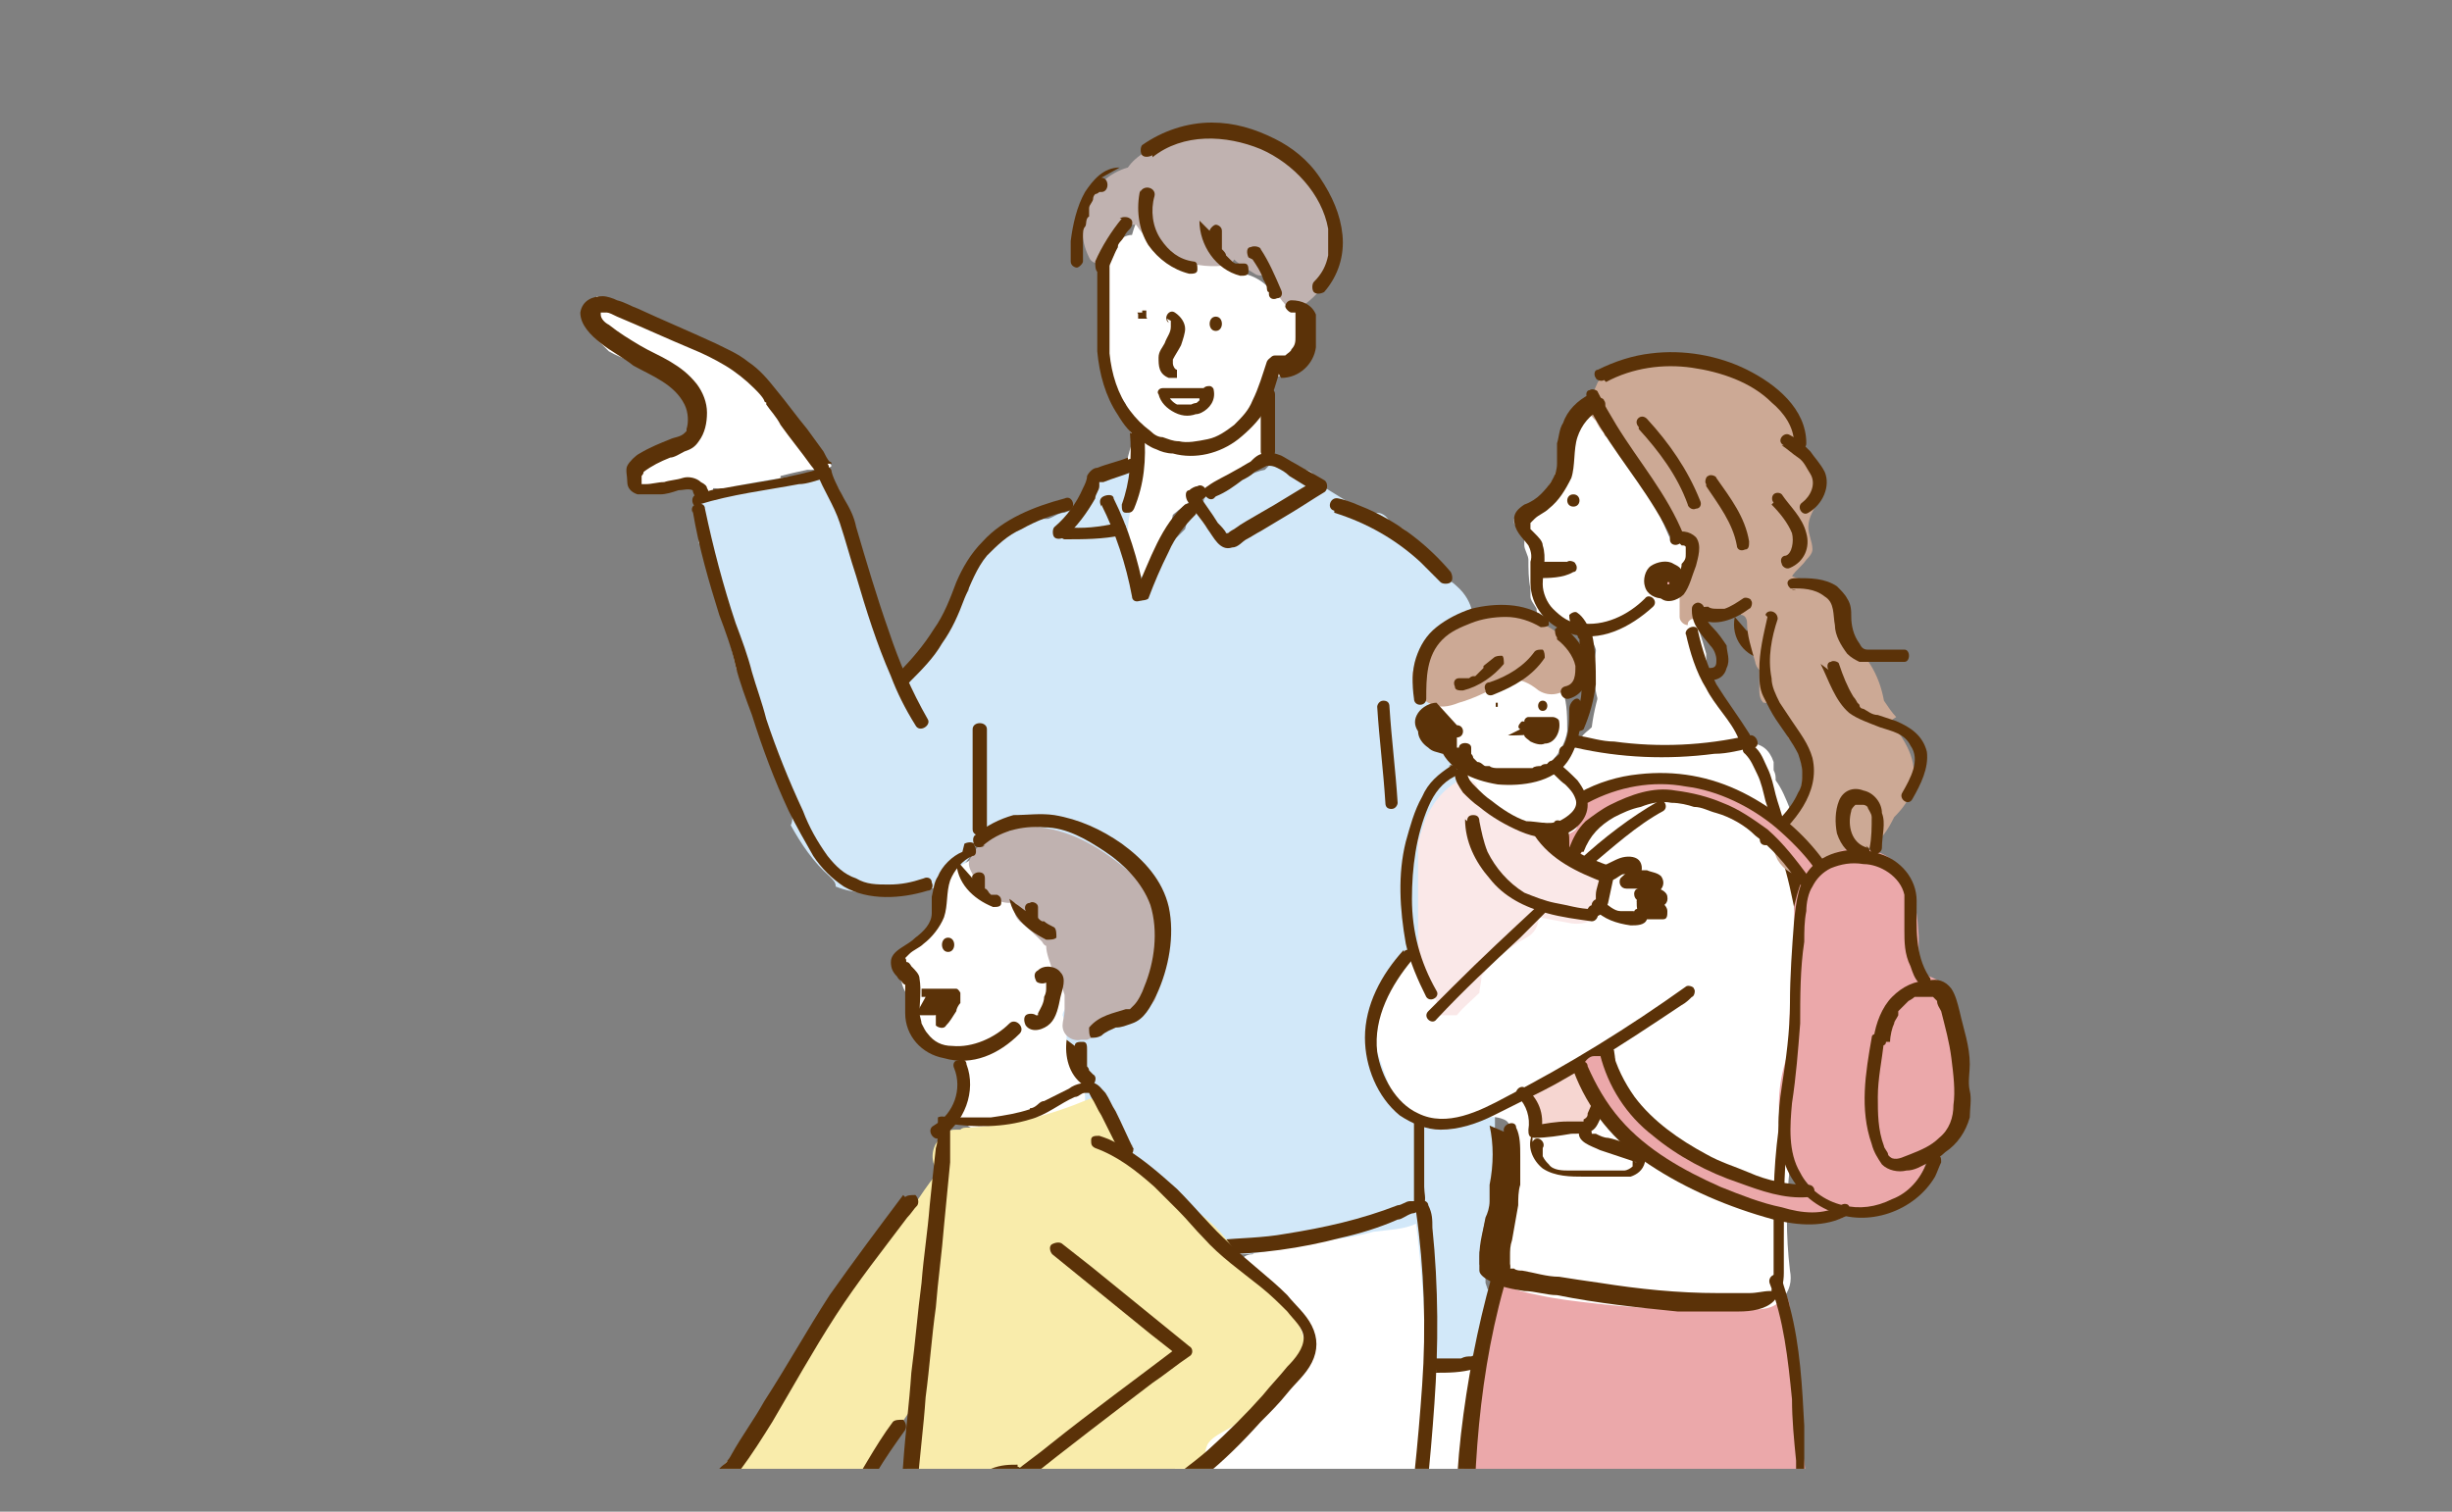 <?xml version="1.0" encoding="UTF-8"?>
<svg id="_レイヤー_2" xmlns="http://www.w3.org/2000/svg" version="1.1" xmlns:xlink="http://www.w3.org/1999/xlink" viewBox="0 0 120 74">
  <rect x="0" y="0" width="120" height="74" fill="#808080" stroke="none"/>
  <!-- Generator: Adobe Illustrator 29.2.1, SVG Export Plug-In . SVG Version: 2.1.0 Build 116)  -->
  <defs>
    <style>
      .st0 {
        fill: #d2e8f9;
      }

      .st1 {
        fill: #f6d6d1;
      }

      .st2 {
        fill: #fff;
      }

      .st3 {
        fill: #fae8e8;
      }

      .st4 {
        fill: none;
      }

      .st5 {
        fill: #b3846f;
      }

      .st6 {
        fill: #eba8aa;
      }

      .st7 {
        fill: #c0b2b0;
      }

      .st8 {
        fill: #cca995;
      }

      .st9 {
        fill: #5b3208;
      }

      .st10 {
        fill: #f9ecab;
      }

      .st11 {
        clip-path: url(#clippath);
      }
    </style>
    <clipPath id="clippath">
      <rect class="st4" x="12.3" y="1.8" width="95.3" height="70.1"/>
    </clipPath>
  </defs>
  <g id="_09">
    <g class="st11">
      <g>
        <g>
          <g>
            <path class="st2" d="M63.7,15.7c0-.4-.2-.7-.6-.8,0,0-.1,0-.2,0-.2-.4-.5-.8-.9-.9-.3-.3-.7-.5-1.1-.6-.5-.5-1-.8-1.5-1-.2-.2-.4-.5-.6-.7-.1-.2-.3-.4-.4-.5-.3-.4-.8-.4-1-.1-.2-.4-.3-.7-.8-.8-.8-.1-1,.5-1.2,1.2-.3,0-.7.2-.7.6h0c0,.1-.2.2-.2.3-.2,0-.3.2-.3.4-.3,2.2-.5,5.2.9,7,0,.2,0,.4,0,.6,0,.4.2.7.4,1,0,0,0,0,0,0-.3.8-.5,1.7-.5,2.6,0,0,0,.1,0,.2v.2c0,.8,0,1.5-.2,2.2,0,.1-.1.3-.2.4-.2.5.3.8.7.8,0,0,0,.2,0,.3,0,.6.9.6,1.2.1.5-.9.7-2,.9-3h0c.7-.6,1.5-1.1,2.3-1.6.4-.2.8-.5,1.3-.7.1,0,.3-.1.4-.2.3,0,.6-.1.6-.5h0c.3-.3.2-.7.2-1.1v-1.7c0-.3-.1-.4-.3-.5,0-.1,0-.3,0-.4h0c0,0,.1,0,.2,0,.7,0,1.3-.5,1.6-1.1.2-.5.3-1.2,0-1.6h0Z"/>
            <path class="st7" d="M63.5,8.4s0,0,0,0c0-.2,0-.3-.2-.5-.5-.6-1.2-.9-1.9-1,0,0,0,0,0,0-1.2-.7-2.9-.4-4.2,0-.8.3-1.6.7-2,1.3-1.8.5-2.8,2.6-1.9,4.4.2.5,1,.3,1.2-.1.2-.6.4-1.1.8-1.5,0,0,.2,0,.3,0,.9,1.4,2.6,2.2,4.3,2,.2,0,.4-.1.5-.3.3.3.7.5,1,.7.3.2.6,0,.7,0,0,0,0,0,0,0,0,0,0,0,0,0,.2.6.4,1.1.8,1.5.2.2.5.2.8.1,1.1-.7,1.7-1.9,1.7-3.1,0-1.4-.8-2.6-1.8-3.5h0Z"/>
            <path class="st2" d="M38.1,20.3c-.8-.9-1.4-1.8-2.2-2.7-.1-.1-.5-.2-.5-.3-.8-.5-1.7-.8-2.5-1.2-1.2-.5-2.4-1.2-3.7-1.6,0,.2-.2.4-.4.6-.1,0-.2.3-.2.4,0,.1,0,.2.1.3.2.2.4.4.4.7.2.2.5.5.7.7.7.4,1.5.6,2.2.9.2,0,.3.1.4.2,1,.4,1.9,1.4,1.5,2.5-.3,1-1.3,1.2-2,1.8-.2.1-.3.2-.5.2,0,0,0,0,0,0,0,0,0,.1,0,.2-.1.3-.3.5-.6.5,0,.1,0,.2,0,.3.5,0,.9,0,1.4,0,0,0,0,0,.1.1.3-.1.7-.2,1.1-.2s.7.3.8.7c0,0,0,0,0,.1.4,0,.7-.2.7-.6,0,0,0,0,.1,0,.4.1.8.2,1.2.3.6-.3,1.3-.5,2-.6,0-.1,0-.2,0-.3,0,0,0,0,0,0,.4-.1.8-.2,1.3-.3.2,0,1.1,0,1.2-.2-.5-.7-1.8-1.7-2.2-2.4h0Z"/>
            <path class="st2" d="M69.1,59.3c-2.4.6-4.9,1.2-7.3,1.8-.2,0-.4.2-.5.3-.6,0-.8.6-.7,1.1,0,0,0,.2,0,.3s0,.3.1.4c-.1,0-.3.1-.4.2-.4.2-.5.6-.4,1,0,0-.2.2-.2.4-.2,1.1-.3,2.3-.5,3.4-.2-.3-.4-.4-.8-.4-.5,0-.9.4-.9.9,0,1.6,0,3.2,0,4.8h0c0,1.1,0,2.1,0,3.2,0,.9,0,1.8,0,2.7-.2.6-.4,1.2-.6,1.8-.2.4-.3.8-.5,1.2-.4.9-.8,1.8-.8,2.7-.5.2-.9.7-.6,1.3,1.2,2.3,2.6,4.5,4.2,6.5.4.9.8,1.9,1.2,2.8.8,1.7,1.8,3.3,2.9,4.8.1.2.3.4.4.6-.1,1.2.2,2.3,1.1,3.2.1.1.3.2.4.2,0,.1.2.2.3.3,0,.1,0,.3,0,.4,0,.8,1,1.3,1.6.6.4-.4.7-.9.9-1.5.4,0,.8,0,1.2,0,.7,0,1.1-.8.8-1.4-.2-.5-.4-.9-.6-1.4.4-.4.2-1-.2-1.3,0-.4-.1-1-.2-1.4,0-.6-.2-1.3-.3-1.9-.2-1.2-.3-2.4-.5-3.6.2-.2.3-.6.2-.9-.3-2-.2-4.1,0-6.1,0-1.4.2-2.8.2-4.1.2-2.2.5-4.4.7-6.6,0-.2,0-.3-.1-.5.1-.5.2-.9.3-1.4,0-.2,0-.4,0-.6,0-.2,0-.3,0-.5,0,0,0,0,0,0,.1-.6.2-1.1.3-1.7.3-1.7.4-3.4.4-5.2,0-1.7,0-3.5.2-5.2.1-.7-.4-1.3-1.1-1.1h0Z"/>
            <path class="st2" d="M58,103.2c0-.3.1-.7,0-1,0-.3-.4-.7-.7-.9-.8-1-1.6-2-2.5-2.9-.5-.6-1.2-1.1-1.8-1.6,0,0,0,0,0,0,0-.1,0-.3-.1-.4,0-.3-.2-.4-.4-.6,0,0,0,0,0,0,0-.5-.6-.7-1.1-.6-.5,0-1,.2-1.1.9v.7c-.2.2-.3.4-.3.7.1,2.1.9,4.1,2.1,5.8v.3c0,.1-.1.3-.2.4-.3.3-.5.8-.4,1.3,0,.4.3.6.6.8-.2.2-.4.5-.5.8-.2.5.2,1.2.8,1.3.4,0,.7,0,1,0,.3,0,.7,0,1-.2.2,0,.4-.2.7-.2.3.1.7.1,1,0,.7-.4,1-1,1.3-1.7,0-.2,0-.5,0-.7,0,0,0,0,0,0,.5-.4.4-1.4.4-1.9h0Z"/>
            <path class="st5" d="M58.3,110.7c-.1-1.1-.2-2.1,0-3.2,0-.7-.7-1.2-1.4-1-.1,0-.2,0-.3,0-.3,0-.5,0-.8,0-.2.2-.5.3-.7.4-.7.2-1.3.4-2,.6-.3-.5-1-.8-1.6-.5-.2,0-.3,0-.5.2-.3.2-.7.4-1,.7-.2,0-.4.1-.6.2-.7.3-1.4.7-1.8,1.3,0,0-.1,0-.2.1-.6,0-1.2.2-1.4.8-.1.4,0,.8.3,1,.1.2.4.3.6.4.2.3.5.4.9.4,1.8,0,3.7-.2,5.5-.4.3,0,.6,0,.9-.2,0,0,.2,0,.2,0,1,0,1.9-.1,2.8-.2.5,0,1.2-.5,1.1-1.1h0Z"/>
            <path class="st5" d="M64.2,111.8c.1,0,.3,0,.4,0,1-.2,2-.4,3-.5,0,0,.2,0,.2,0,0,0,.1,0,.2,0,.8-.1,1.4-.5,1.6-1.3.2-.8.1-1.7.2-2.5v-2.5c.2-1-1.1-1.4-1.7-.8-.8.7-.9,1.7-1.3,2.7-.4.9-1,1.7-1.8,2.3-.2.1-.2.3-.3.5-1.3.2-2.6.5-3.9.8,0,0,0,0,0,0h0c0,0-.2,0-.3,0,0,0,0,0,0,0h0c-.2,0-.4,0-.6,0-.6,0-1.1.6-1.1,1.1,0,.3.1.5.3.7,1.7-.3,3.5,0,5.2-.3,0,0,.2,0,.2,0h0Z"/>
            <path class="st0" d="M72.7,62.8c0-.1,0-.3,0-.4,0-.2-.1-.4-.3-.5,0-.1,0-.2,0-.3,0,0,0-.2,0-.3,0,0,.1-.2.1-.3,0-.4.1-.9.2-1.3,0,0,.2-.2.2-.4.3-2.8.4-5.5,0-8.3,0-.3-.3-.5-.5-.6-.1-.5-.2-1-.3-1.5,0-1.4,0-2.8,0-4.3,0-.3-.2-.5-.5-.6,0-1.7-.2-3.4-.3-5.1,0,0,.2-.1.2-.2.2-.3,0-.7-.2-.8h0c0-.2,0-.4,0-.5,0-.9,0-1.8,0-2.8.3-2,1.7-4.4,0-5.9-.2-.2-.4-.3-.7-.5-.2-.8-1-1.4-1.7-1.8,0-.3-.1-.5-.4-.6-.2,0-.4-.1-.5-.2,0-.2-.3-.5-.6-.5h-.5c-.9-.5-1.7-1-2.5-1.5,0-.3-.2-.6-.6-.6-.1,0-.3,0-.4,0,0,0-.1,0-.2,0,0,0-.1-.1-.2-.2-.2-.3-.7-.2-.9,0,0,0-.1.1-.2.2-.6.1-1.2.5-1.7.9-.1,0-.3.1-.4.2,0,0,0,0-.1,0-.2,0-.3,0-.5.1-.2,0-.3.2-.3.4-.5.3-.8.8-.9,1.3l-.4.4c-.2.1-.4.3-.6.4-.2,0-.3.2-.4.4-.1.4-.2.7-.4,1.1,0,0,0,0-.2,0-.1,0-.2,0-.3,0-.1-.5-.3-1-.4-1.5,0,0,0,0,0,0,0,0,0,0,0-.1,0-.2,0-.4-.1-.6,0-.8.3-1.7.5-2.5.1-.4-.3-1-.8-.8-.3.1-.6.3-.9.5h0c-.4,0-.6.5-.6.8,0,.1-.2.3-.3.4-.1.2-.3.4-.5.6-.2,0-.3,0-.5.1-.3,0-.5.2-.8.3-.5,0-1.1,0-1.6.3-1.3.5-2.2,1.4-2.3,2.9,0,.1,0,.2,0,.3,0,0,0,0,0,0-.6.9-1.1,1.7-1.7,2.6-.3.4-.6.8-.8,1.3-.1.2-.3.4-.4.6-.8-1.2-1.4-2.5-1.9-3.9-.1-.3-.2-.5-.3-.8-.1-.9-.4-1.7-.8-2.4-.1-.6-.2-1.2-.3-1.8,0-.4-.2-.8-.6-1-.3-.2-.8-.1-1.2,0-.1-.1-.3-.2-.4-.2-1.7.2-3.4.5-5,1.1.1.1.2.3.2.5,0,.5,0,1.1,0,1.7.1,0,.3.2.4.3.7.9.6,2.2.8,3.2.2.8.4,1.7.6,2.5,0,.1.1.3.2.4,0,0,0,.2,0,.2.4.7.7,1.4.9,2.2,0,0,0,.1.1.2.5,1.3.9,2.8,1.5,4.1.1.2.1.5,0,.7.5.9,1.1,1.8,1.9,2.5.2.2.3.3.3.5,1,.4,2.2.4,3.2.1,0,0,.2,0,.3,0,.7.2,1.5,0,2.1-.4.4-.3.7-.8,1-1.2.2-.4.4-.7.4-1.1h.2c.3,1.1.7,2.2,1.1,3.3.5,1.2,1.1,2.4,1.7,3.7.9,2.1.2,5,2.4,6.5,0,2.5,2.8,3.6,4.5,5,0,0,.2.1.3.2,0,0,0,.2.2.3.3.4.6.7,1,.8.4.5.9.8,1.5.8.7,0,1.3-.2,2-.3.8-.1,1.5-.3,2.3-.4.7-.1,1.4-.2,2.1-.4.7-.1,1.5-.1,2.1-.4,0,0,0,0,0,0,.2,1.5.3,2.9.4,4.3,0,.3.2.5.4.6-.2.6,0,1.1.2,1.7.1.3.4.3.6.3,0,.2.2.3.4.4.3.2.7,0,.9-.2.5-1.1,1-2.2.8-3.5,0-.2,0-.3-.2-.4h0Z"/>
            <path class="st2" d="M72.7,67.1c-1-.1-2-.3-3-.2h0c-.1.2,0,.5,0,.7,0,.2,0,.4,0,.6,0,.4,0,.8-.1,1.2.2.1.3.3.2.6,0,1.1-.3,2.2-.8,3.2,0,0,.1,0,.2,0,.1.3.4.4.7.4.7-.1,1.2-.6,1.6-1.2,0-.1.2-.3.3-.4.3-.6.4-1.2.5-1.9,0-.6.2-1.1,0-1.7,0-.2.2-.4.2-.6,0-.1,0-.2.1-.3,0-.2,0-.3,0-.4h0Z"/>
          </g>
          <g>
            <g>
              <g>
                <path class="st9" d="M55.9,15.3h0s0,0-.1,0c0,0,0,0-.1,0s0,0,0,.1c0,0,0,0,0,.1s0,0,0,0c0,0,0,.1,0,.1,0,0,0,0,0,0,0,0,.1,0,.2,0h0s0,0,.1,0c0,0,0,0,.1,0s0,0,0-.1c0,0,0,0,0-.1h0c0-.2,0-.2,0-.2,0,0,0,0,0,0,0,0-.1,0-.2,0h0Z"/>
                <path class="st9" d="M59.5,16.2c.4,0,.4-.7,0-.7s-.4.7,0,.7h0Z"/>
                <path class="st9" d="M57.1,15.6c0,0,0,0,.2.1,0,0,0,0,0,0,0,0,0,.2,0,.3,0,.3-.2.5-.3.8-.1.2-.3.4-.3.7,0,.4,0,.8.5,1,.1,0,.3,0,.4,0,0-.1,0-.3,0-.4-.1,0-.2-.2-.2-.3s0-.2,0-.2c.1-.2.3-.5.4-.7.1-.3.2-.6.2-.8,0-.3-.2-.6-.5-.8-.3-.2-.6.3-.3.5h0Z"/>
                <path class="st9" d="M58.3,19.8c-.1,0-.2,0-.4,0s-.3,0-.3,0c-.2-.1-.4-.3-.5-.6,0,.1-.2.2-.2.3.6,0,1.3,0,1.9,0s.3,0,.4-.1c-.2,0-.3,0-.5,0,0,0,0,0,0,.1,0,0,0,0,0,.1,0,0-.2.2-.3.2-.1,0-.2.2,0,.4,0,.1.2.1.4,0,.4-.2.7-.6.6-1.1,0-.1-.1-.2-.2-.2-.1,0-.2,0-.3.1h0s0,0,0,0c0,0,0,0,.1,0h-2.1c-.2,0-.3.2-.2.3.1.4.4.7.8.9.4.2.8.2,1.2,0,.1,0,.2-.2,0-.4,0-.1-.2-.1-.4,0h0Z"/>
              </g>
              <path class="st9" d="M62.7,18.5c.9,0,1.6-.7,1.7-1.5,0-.3,0-.5,0-.8,0-.3,0-.6,0-.8-.2-.5-.7-.7-1.2-.7-.2,0-.3.2-.3.3s.2.3.3.3c0,0,.2,0,.2,0,0,0,0,0,0,0,0,0,0,0,0,0,0,0,0,0,0,0,0,0,0,0,0,0,0,0,0,0,0,0,0,0,0,0,0,0s0,0,0,0c0,0,0,0,0,0,0,0,0,.1,0,.2,0,0,0,0,0,0h0c0,.2,0,.3,0,.3,0,.2,0,.5,0,.7,0,.2,0,.4-.2.6,0,.1-.2.2-.3.3,0,0-.1,0-.2,0,0,0-.2,0-.3,0-.2,0-.3.2-.3.3s.2.3.3.3h0Z"/>
              <path class="st9" d="M53.7,13.1c0,.8,0,1.5,0,2.2s0,1.2,0,1.9c.1,1.1.4,2.2,1,3.1.3.5.6.9,1.1,1.2.2.2.5.4.8.5.2.1.5.2.8.2,1.1.3,2.3,0,3.2-.7.5-.4,1-.9,1.3-1.4.4-.7.6-1.5.8-2.2.1-.4-.5-.6-.7-.2-.2.6-.4,1.3-.7,1.9-.2.5-.5.8-.9,1.2-.4.3-.8.6-1.3.7-.5.1-1,.2-1.4.1-.3,0-.5-.1-.8-.2-.2,0-.4-.1-.6-.3-.4-.3-.7-.6-1-1-.6-.8-.9-1.8-1-2.8,0-.2,0-.5,0-.8,0-.4,0-.7,0-1.1,0-.8,0-1.6,0-2.4,0-.2-.2-.3-.3-.3s-.3.2-.3.3h0Z"/>
              <path class="st9" d="M55.8,9.3c-.2.9-.1,1.9.4,2.7.5.7,1.2,1.2,2,1.4.2,0,.4,0,.4-.2,0-.2,0-.4-.2-.4-.7-.1-1.2-.5-1.6-1.1-.4-.6-.5-1.4-.3-2.1.1-.4-.5-.6-.7-.2h0Z"/>
              <path class="st9" d="M58.7,10.8c0,1.2.8,2.4,2,2.7.2,0,.4,0,.4-.2,0-.2,0-.4-.2-.4,0,0-.1,0-.2,0,0,0,0,0-.2,0-.1,0-.2-.1-.3-.2,0,0,0,0,0,0,0,0,0,0,0,0,0,0,0,0-.1-.1,0,0,0,0-.1-.1,0,0,0,0,0,0t0,0s0,0,0,0c0-.1-.1-.2-.2-.3,0,0,0-.1,0-.2t0,0s0,0,0,0c0,0,0,0,0-.1,0-.1,0-.2,0-.4,0,0,0,0,0,0,0,0,0,0,0,0v-.2c0-.2-.2-.3-.3-.3s-.3.2-.3.3h0Z"/>
              <path class="st9" d="M61.3,12.7c.2.3.4.6.5.9,0,.1.2.3.2.5,0,0,0,.2.1.2,0,0,0,0,0,0t0,0s0,0,0,.1c0,.2.2.3.4.2.2,0,.3-.2.2-.4-.3-.7-.6-1.4-1-2,0-.1-.3-.2-.5-.1-.2,0-.2.3-.1.5h0Z"/>
              <path class="st9" d="M54.9,10.7c-.5.6-1,1.4-1.3,2.1,0,.2,0,.4.1.5.2,0,.4,0,.5-.1.2-.4.3-.7.5-1.1,0-.2.2-.3.3-.5.1-.2.2-.3.3-.4.1-.1.2-.4,0-.5-.1-.1-.4-.1-.5,0h0Z"/>
              <path class="st9" d="M56.4,7.7c1.5-1.2,3.6-1.1,5.3-.4,1.6.7,3,2.2,3.3,3.9,0,.4,0,.9,0,1.3-.1.5-.3.9-.7,1.3-.1.1-.1.4,0,.5.1.1.3.1.5,0,.7-.8,1-1.8.9-2.8-.1-1-.5-1.9-1.1-2.8s-1.4-1.5-2.2-1.9c-1-.5-2-.8-3.1-.8-1.2,0-2.4.4-3.4,1.1-.1.1-.1.4,0,.5.1.1.3.1.5,0h0Z"/>
              <path class="st9" d="M54.8,8.2c-.8,0-1.3.6-1.7,1.2-.4.7-.6,1.6-.7,2.4,0,.3,0,.7,0,1,0,.2.2.3.3.3s.3-.2.3-.3c0-.3,0-.6,0-.8,0,0,0,0,0-.1,0,0,0-.1,0,0,0,0,0-.2,0-.3,0-.2,0-.4.1-.5s0-.4.2-.5c0,0,0-.2,0-.3,0,0,0,0,0-.1,0,0,0,0,0,0,0,0,0,0,0,0,0-.2.2-.3.2-.5,0,0,0-.1.1-.2,0,0,0,0,0,0,0,0,0,0,0,0,0,0,0,0,0,0,0,0,.1,0,0,0,0,0,.1,0,.2-.1,0,0,0,0,0,0,0,0,0,0,0,0,0,0,0,0,0,0,0,0,0,0,0,0,0,0,0,0,0,0h.1c.4,0,.4-.7,0-.7h0Z"/>
            </g>
            <path class="st9" d="M59.5,24.3c.5-.2.9-.5,1.3-.8.2-.1.4-.2.6-.4.2-.1.4-.2.6-.3.2,0,.3,0,.5.1.2.1.4.2.6.4l1.3.8v-.6c-.9.5-1.8,1.1-2.7,1.6-.5.3-.9.5-1.3.8,0,0-.2.1-.3.2,0,0,0,0-.1,0,0,0,0,0,0,0,0,0,0,0,0,0,0-.1-.3-.4-.4-.5-.3-.5-.7-1-1-1.5v.5c0,0,.2-.1.3-.2.4-.2,0-.8-.3-.6-.1,0-.3.1-.4.2-.2,0-.2.3-.1.5.3.5.7.9,1,1.4.3.4.6,1.1,1.2.9.3,0,.5-.3.7-.4.2-.1.5-.3.7-.4.5-.3,1-.6,1.5-.9.5-.3,1.1-.7,1.6-1,.2-.1.2-.5,0-.6-.5-.3-.9-.5-1.4-.8-.2-.1-.5-.3-.7-.4-.3-.1-.5-.2-.8-.1-.3,0-.5.2-.7.4-.2.1-.5.3-.7.4-.5.3-1,.5-1.4.8-.4.2,0,.8.3.6h0Z"/>
            <path class="st9" d="M55.2,22.4c-.5.2-1,.3-1.5.5-.2,0-.4.2-.5.4,0,.2-.1.4-.2.6-.3.7-.8,1.4-1.4,1.9-.1.1-.1.4,0,.5s.3.1.5,0c.6-.5,1.1-1.2,1.5-1.9,0-.2.2-.4.2-.6,0,0,0-.1,0-.2,0,0,0,0,.2,0,.5-.2.9-.3,1.4-.5.2,0,.3-.2.2-.4,0-.2-.2-.3-.4-.2h0Z"/>
            <path class="st9" d="M52.1,26.4c.9,0,1.9,0,2.8-.2.4-.1.2-.8-.2-.6-.9.2-1.7.3-2.6.2-.2,0-.3.2-.3.3s.2.3.3.3h0Z"/>
            <path class="st9" d="M53.9,24.7c.7,1.4,1.2,2.9,1.5,4.5,0,.2.2.3.4.2.2,0,.3-.2.2-.4-.3-1.6-.8-3.2-1.5-4.6,0-.2-.3-.2-.5-.1-.2.1-.2.3-.1.5h0Z"/>
            <path class="st9" d="M58.1,24.6c-1.3,1.1-1.8,2.8-2.5,4.3,0,.2,0,.4.1.5.1,0,.4,0,.5-.1.3-.8.6-1.5,1-2.3.3-.7.8-1.3,1.3-1.8.1-.1.1-.4,0-.5s-.3-.1-.5,0h0Z"/>
            <path class="st9" d="M65.3,25.1c1.6.5,3,1.3,4.2,2.4.3.3.7.7,1,1,.1.1.4.1.5,0,.1-.1.1-.3,0-.5-1.1-1.3-2.5-2.4-4.1-3.1-.5-.2-.9-.4-1.4-.5-.4-.1-.6.5-.2.6h0Z"/>
            <path class="st9" d="M52.1,24.4c-1.5.4-3,1-4,2.1-.6.6-1,1.3-1.3,2-.3.8-.6,1.6-1.1,2.3-.5.8-1.1,1.5-1.7,2.1-.1.1-.1.4,0,.5.1.1.3.1.5,0,.6-.6,1.2-1.2,1.6-1.9.5-.7.8-1.4,1.1-2.2.3-.7.6-1.5,1.1-2.1.5-.5,1-1,1.7-1.3.7-.4,1.5-.7,2.3-.9.4-.1.2-.8-.2-.6h0Z"/>
            <path class="st9" d="M34.2,24.7c1.6-.5,3.3-.7,4.9-1,.4,0,.9-.2,1.3-.3-.1,0-.3-.2-.4-.2.3.8.8,1.5,1.1,2.4.3.9.5,1.7.8,2.6.5,1.7,1,3.3,1.7,4.9.3.8.7,1.6,1.2,2.4.2.4.8,0,.6-.3-.8-1.4-1.4-2.8-1.9-4.3-.6-1.7-1.1-3.4-1.6-5.1-.1-.5-.3-.9-.6-1.4-.2-.4-.5-.9-.6-1.3,0-.2-.2-.3-.4-.2-1.6.5-3.3.7-4.9,1-.4,0-.9.2-1.3.3-.4.1-.2.8.2.6h0Z"/>
            <path class="st9" d="M33.9,25c.3,1.8.8,3.5,1.3,5.1.3.8.6,1.6.8,2.5.2.8.5,1.6.8,2.4.5,1.6,1.1,3.2,1.8,4.7.4.8.8,1.5,1.2,2.2.4.6.9,1.1,1.5,1.5,1.2.7,2.8.6,4.1.2.2,0,.3-.2.2-.4,0-.2-.2-.3-.4-.2-.6.2-1.1.3-1.7.3-.6,0-1.1,0-1.6-.3-.6-.2-1-.6-1.4-1.1-.5-.7-.9-1.4-1.2-2.2-.7-1.5-1.3-3-1.8-4.5-.2-.8-.5-1.6-.7-2.3-.2-.8-.5-1.6-.8-2.4-.6-1.8-1.1-3.7-1.5-5.6,0-.2-.2-.3-.4-.2-.2,0-.3.2-.2.4h0Z"/>
            <path class="st9" d="M47.6,35.7v4.9c0,.4.7.4.7,0v-4.9c0-.4-.7-.4-.7,0h0Z"/>
            <path class="st9" d="M69.2,53.9c0,1,0,2.1,0,3.1,0,.5,0,1,0,1.5,0,0,0,.2,0,.3h0s-.1,0-.2,0c-.2,0-.4.2-.6.2-1.8.7-3.6,1.1-5.5,1.4-1.1.2-2.2.2-3.3.3-.4,0-.4.7,0,.7,2,0,4.1-.3,6-.8.9-.2,1.9-.5,2.8-.9.2,0,.4-.2.7-.3.2,0,.5-.2.6-.5.1-.2,0-.5,0-.8,0-.3,0-.5,0-.8,0-1.2,0-2.4,0-3.6,0-.4-.7-.4-.7,0h0Z"/>
            <path class="st9" d="M67.4,34.6c.1,1.6.3,3.1.4,4.7,0,.2.1.3.3.3s.3-.2.3-.3c-.1-1.6-.3-3.1-.4-4.7,0-.2-.1-.3-.3-.3s-.3.2-.3.3h0Z"/>
            <path class="st9" d="M55.3,21.2c.1,1.2,0,2.4-.4,3.5,0,.2,0,.4.2.4.2,0,.3,0,.4-.2.5-1.2.6-2.4.5-3.7,0-.2-.1-.3-.3-.3s-.4.2-.3.3h0Z"/>
            <path class="st9" d="M61.7,19.3v2.8c0,.4.7.4.7,0v-2.8c0-.4-.7-.4-.7,0h0Z"/>
            <path class="st9" d="M40.7,22.7s0-.1-.1-.1c0,0,0,0,0,0,0,0,0,0,0,0,0,0,0,0,0,0-.1-.1-.2-.3-.3-.5-.3-.4-.5-.7-.8-1.1-.5-.6-1-1.3-1.5-1.9-.4-.5-.8-1-1.4-1.4-.5-.4-1-.6-1.6-.9-1.3-.6-2.5-1.1-3.8-1.7-.3-.1-.6-.3-1-.4-.2-.1-.5-.2-.7-.2-.5,0-1,.2-1.1.8,0,.6.5,1.1,1,1.5.5.4,1.1.7,1.6,1.1.9.5,2,.9,2.5,1.9.2.4.2.9.1,1.2,0,0,0,.1,0,0,0,0,0,.1,0,.1,0,0,0,0,0,0,0,0,0,0,0,0,0,0,0,0-.1.1-.2.2-.5.2-.7.3-.5.2-1,.4-1.5.7-.2.1-.5.4-.6.6-.1.2,0,.5,0,.8,0,.3.2.5.5.6.3,0,.7,0,1.1,0,.3,0,.6-.1.9-.2.2,0,.5-.1.7,0,0,0,0,0,0,0,0,0,0,0,0,0,0,.1.1.3.2.4.1.1.4.1.5,0s.1-.4,0-.5c0,0-.1,0,0,0,0,0,0,0,0,0,0,0,0,0,0,0,0-.1-.1-.2-.3-.3-.2-.2-.6-.3-.9-.2s-.6.1-.9.2c-.3,0-.6.1-.9.1h-.2c0,0,0,0,0,0,0,0,0,0,0,0,0,0,0,0,0,0,0,0,0,0,0,0,0,0,0-.1,0-.2q0-.1,0-.2c0,.1,0,0,0,0,0,0,0,0,0,0,0,0,.1-.1.1-.2.4-.3.8-.5,1.3-.7.2,0,.5-.2.7-.3.3-.1.5-.2.7-.5.3-.4.4-.9.4-1.4,0-.5-.2-1-.5-1.4-.4-.5-.8-.8-1.3-1.1-.5-.3-1-.5-1.5-.8-.5-.3-1-.6-1.5-1-.2-.1-.4-.3-.4-.5q0,0,0-.1s0-.1,0,0c0,0,0-.1,0,0,0,0,0,0,0,0,0,0,0,0,0,0,0,0,0,0,0,0,0,0,0,0,0,0h0c.1,0,.1,0,.2,0,0,0,0,0,.1,0,0,0,0,0,0,0,0,0,0,0,0,0,.1,0,.3.1.5.2,1.2.5,2.5,1.1,3.7,1.6.5.2,1.1.5,1.6.8.5.3,1,.7,1.4,1.1.2.2.4.4.5.6,0,0,0,.1.1.1,0,0,0,.1,0,0,0,0,0,0,0,.1.2.3.5.6.7,1,.5.7,1,1.3,1.5,2,.1.1.2.3.3.4.1.1.4.1.5,0s.1-.4,0-.5h0Z"/>
            <path class="st9" d="M69.3,59.3c.4,2.8.5,5.7.3,8.5-.2,2.9-.5,5.7-.9,8.6-.4,2.9-.8,5.7-1,8.6-.2,2.9-.3,5.8-.2,8.7.2,2.9.6,5.8,1.2,8.6,0,.4.2.7.2,1.1,0,.4.8.2.7-.2-.7-2.8-1.1-5.7-1.3-8.6-.2-2.9-.2-5.8,0-8.7.2-2.9.6-5.8,1-8.6.4-2.9.7-5.7.9-8.6.2-2.8.2-5.7-.1-8.6,0-.4,0-.7-.2-1.1,0-.2-.3-.3-.4-.2-.2,0-.3.2-.2.4h0Z"/>
            <path class="st9" d="M69,104.2c-.2.9-.1,1.9.3,2.7,0,.2.3.2.5.1.2,0,.2-.3.1-.5-.3-.7-.4-1.5-.2-2.2,0-.2,0-.4-.2-.4-.2,0-.4,0-.4.2h0Z"/>
            <path class="st9" d="M69.3,109.6c0,.2-.1.3-.2.5,0,0,.2-.2.2-.2-3.1.9-6.2,1.2-9.4,1.6-.4,0-.9.1-1.3.2-.3,0-.7,0-.7-.4,0-.2-.2-.3-.4-.2-.2,0-.3.2-.2.4,0,.4.4.7.8.8.4.1.9,0,1.3,0,.9-.1,1.7-.2,2.6-.3,1.8-.2,3.5-.4,5.3-.8.5,0,1-.2,1.4-.3.2,0,.5-.1.8-.2.2,0,.3-.2.3-.4,0-.1,0-.2.1-.4,0-.2,0-.4-.2-.4-.2,0-.4,0-.4.2h0Z"/>
            <path class="st9" d="M68.6,103.4c-.7.6-1.6.8-2.5.7-.2,0-.3.2-.3.3s.2.3.3.3c1,.1,2.1-.2,2.9-.8.2-.1.2-.3.1-.5,0-.1-.3-.2-.5-.1h0Z"/>
            <path class="st9" d="M67.6,104.2c-.4.5-.7,1-1.1,1.5,0,.1,0,.4.1.5.2,0,.3,0,.5-.1.4-.5.7-1,1.1-1.5,0-.1,0-.4-.1-.5-.2,0-.3,0-.5.1h0Z"/>
            <path class="st9" d="M50.1,97.4c.4,2.2,1,4.5,1.7,6.7.2.6.4,1.2.6,1.8,0,.2.2.2.3.2,1.7,0,3.5.2,5.2.2.2,0,.3-.2.3-.3v-3.6c0-.4-.7-.4-.7,0v3.6c.1-.1.2-.2.3-.3-1.7,0-3.5-.2-5.2-.2.1,0,.2.2.3.2-.8-2.2-1.4-4.4-1.9-6.6-.1-.6-.3-1.3-.4-1.9,0-.2-.2-.3-.4-.2-.2,0-.3.2-.2.4h0Z"/>
            <path class="st9" d="M58.3,111.3c-.1.2-.4.2-.6.3-.3,0-.6.1-1,.2-.7,0-1.4.1-2,.2-1.4,0-2.8.2-4.2.3-1.2,0-2.6.3-3.6-.5-.2-.2-.3-.3-.5-.5,0-.1-.2-.4-.1-.6,0,0,.2-.1.3-.2.2,0,.3-.2.5-.3.3-.2.6-.4.9-.6,1.3-.8,2.7-1.7,4.1-2.5.4-.2,0-.8-.3-.6-1.3.8-2.6,1.6-3.9,2.4-.3.2-.7.4-1,.6-.3.2-.7.4-.9.6-.5.5-.2,1.3.2,1.8.9,1.1,2.4,1.1,3.7,1.1,1.5,0,3-.2,4.6-.3.8,0,1.7,0,2.5-.2.7,0,1.6-.2,2-.8.1-.2,0-.4-.1-.5-.2,0-.4,0-.5.1h0Z"/>
            <path class="st9" d="M51.7,106.8c.6.8,1.6,1,2.5.8.5,0,1-.3,1.5-.5.2-.1.5-.2.7-.3.2,0,.5-.2.7-.2s.3.1.4.3c.1.3.2.6.3.8,0,.2.2.3.4.2.2,0,.3-.2.2-.4,0-.3-.2-.6-.3-.8,0-.2-.2-.5-.4-.7-.5-.4-1.1-.2-1.6,0-.5.2-1,.5-1.5.7-.5.2-.9.3-1.3.2-.4,0-.8-.2-1.1-.5-.1-.2-.3-.2-.5-.1-.2,0-.2.3-.1.5h0Z"/>
            <path class="st9" d="M52.3,105.5c-.2.2-.3.4-.3.7,0,.2,0,.5,0,.8,0,.2.2.3.4.2.2,0,.3-.2.2-.4,0,0,0-.1,0-.2h0s0-.1,0-.2c0,0,0,0,0,0,0-.1,0-.2,0-.3h0c0,0,0,0,0,0,0,0,0,0,0,0,0,0,0,0,0,0,0,0,0,0,0,0,0,0,0-.1,0-.2s0-.2,0-.2c-.1-.1-.4-.2-.5,0h0Z"/>
            <path class="st9" d="M57.5,82.3c.3,2.4.7,4.8,1.2,7.2.2.7.3,1.3.5,2,.1.4.8.2.7-.2-.6-2.3-1-4.7-1.4-7,0-.7-.2-1.3-.3-2,0-.2-.1-.3-.3-.3s-.4.2-.3.3h0Z"/>
            <path class="st9" d="M70.2,67.2c.7,0,1.3,0,2-.2.2,0,.3-.2.2-.4,0-.2-.2-.3-.4-.2-.2,0-.3,0-.5.1,0,0-.2,0-.2,0,0,0,0,0-.1,0,0,0,0,0,0,0-.3,0-.6,0-.9,0s-.3.2-.3.3c0,.2.2.3.3.3h0Z"/>
            <path class="st9" d="M69.9,74.2c.8-.3,1.5-.8,2-1.5.1-.1.1-.3,0-.5-.1-.1-.4-.2-.5,0s-.2.3-.4.4c0,0-.1.1-.2.2,0,0,0,0-.1,0,0,0,0,0,0,0,0,0,0,0,0,0-.2.1-.3.2-.5.3,0,0-.2,0-.3.1,0,0,0,0-.1,0,0,0,0,0,0,0,0,0,0,0,0,0-.2,0-.3.2-.2.4,0,.2.2.3.4.2h0Z"/>
          </g>
        </g>
        <g>
          <g>
            <path class="st6" d="M87.9,70.2c0-2-.2-4-.3-6.1,0-.7-.6-1.4-1.3-1.3-4,.3-8.1,0-12-1-.5-.1-1,0-1.3.4.2.2.4.5.3.8,0,.2-.1.5-.2.7,0,0,0,.2-.2.2,0,0,0,0,0,0-.1.4-.2.8-.3,1.2-.4,1.7-.8,3.5-1.1,5.3.2.8.2,1.7.1,2.4,0,1.1,0,2.3,0,3.4,0,1.8,0,3.6,0,5.3,0,2.8-.2,5.6.2,8.4.3.4.4.8.5,1.3.2.9.2,1.7.1,2.6,0,.6,0,1.2,0,1.8,0,0,0,0,0,0,0,.1.2.2,0,.1.3.2.3.6.1.8.3,1.7.5,3.3,1,4.9,0,.3.2.5.3.8.7.2,1.4.3,2.1.4.2,0,.3.1.4.2,3.5.1,7,0,10.5-.3,0,0,0,0,0,0,0,0,0-.2.2-.2l.5-.5c0-.2.2-.4.2-.6.2-2.3,0-4.5,0-6.8,0-.2,0-.3.2-.4,0-1.3.2-2.5.2-3.8,0-.2,0-.3.2-.4v-2.2c0-.1,0-.2.1-.3,0-2.8,0-5.5-.1-8.2.3-3.1.4-6.2-.3-9.1h0Z"/>
            <path class="st6" d="M96.2,97.6c0-.2.2-.3.3-.4h0c-.5-.6-1-1.3-1.4-2-.2-.3-.5-.7-.8-1-.2,0-.3-.2-.5-.2-.1-.1-.2-.2-.3-.2-.3-.3-.5-.5-.8-.8-.2-.8-.7-1.6-1.1-2.3-.1-.2-.2-.4-.4-.5,0-.6-.2-1.3-.3-1.9-.1-.6-.3-1.1-.7-1.6-.2-.4-.5-.6-.8-.9,0,0,0,0,0,0,0-.1-.1-.3-.2-.4-.2-.5-.4-.9-.6-1.4,0-.5,0-.9,0-1.4,0-1-.1-2.1-.2-3.1,0-1.6-1.4-3.2-3.1-3.1-1.6,0-3.2,1.4-3.1,3.1,0,.4,0,.8,0,1.2-.2.3-.3.6-.4.9-.3.7-.5,1.4-.2,2.2,0,.2.2.4.2.6-.4.5-.6,1.2-.6,1.9,0,2.1.2,4.2.7,6.2.3,1.2,1.5,2.2,2.8,2.3.6.8,1.2,1.6,2,2.2-.2,0-.4,0-.6.2h0c-.5-.3-1-.5-1.6-.5s-1.7.3-2.2.9c-1,1.1-1.4,3.3,0,4.4,1.1.9,2.2,1.3,3.6,1.4.9,0,1.8-.2,2.7-.4,1.5-.4,3-1,4.4-1.6,1.2-1,2.7-2.1,3.2-3.6h0Z"/>
            <path class="st2" d="M78.4,33.4c-.2.7-.4,1.4-.5,2.2-.2.2-.4.3-.5.5h0c-.6.3-1,.8-.9,1.5,0,.2.1.4.2.6-.2.1-.3.2-.4.3-.6.4-.9,1.2-.5,1.8,0,.1.2.2.3.3-.1.4,0,.8.2,1.2.2.3.6.5.9.5-.4.5-.8,1-1.2,1.4-.2,0-.4.2-.6.3-1.6,1.4-3,3-4.3,4.8,0-.1-.2-.2-.3-.4,0,0,0-.2-.1-.2,0,0,0,0,0,0,0,0,0,0,0,0,0-.2-.1-.5-.2-.7,0-.7-.9-1-1.5-.9-.5.7-1,1.3-1.3,2h0c0,0,0,.2,0,.2,0,0,0,.1-.1.2-.2.6-.3,1.2-.4,1.8.3,1.1.7,2.1,1.1,3.2.2.1.3.2.5.3.3.2.6.3.9.4.5.1,1.1.3,1.7.4.7-.3,1.5-.6,2.2-.3.5.2.3.9-.2.9,0,.3,0,.7,0,1,0,.8,0,1.7,0,2.5,0,.4,0,.7,0,1,0,.4-.2.8-.3,1.2,0,.7.2,1.3.8,1.6.4.2.9.3,1.4.4.9.2,1.8.3,2.7.4,1.7.2,3.5.3,5.2.3.8,0,1.7,0,2.5,0,.5,0,1.1,0,1.5-.5.4-.4.5-.9.4-1.4-.2-1.7-.2-3.4,0-5.1.2-1.9.6-3.6,1.1-5.5.3-1.2.3-2.3.2-3.5.1-.6.2-1.2.2-1.8,0-.9,0-2-.5-2.7-.1-.9-.4-1.8-.8-2.6,0,0,0,0,0,0,0-.4,0-1-.2-1.4-.2-.5-.4-1-.7-1.4,0-.2,0-.3-.1-.5,0-.1,0-.3,0-.4-.2-.6-.6-.9-1.1-.9,0-.2-.2-.3-.3-.5,0,0-.2,0-.2-.1-.6-.6-1-1.3-1.1-2.1"/>
            <path class="st2" d="M76.9,38.1c0,0-.2-.2-.3-.2,0-.1-.2-.2-.3-.3-.1-.1-.2-.2-.4-.3.4-.4.7-.9.8-1.5,0-.6,0-1.4-.2-1.9,0,0,0-.1-.1-.2-.2-.5-.7-.8-1.3-.9-.2,0-.4,0-.7,0-.8-.1-1.7,0-2.3.5-.1,0-.2,0-.4,0-.5,0-.9.2-1.2.5-.2.2-.3.3-.4.5,0,0-.1.1-.2.2-.3.5-.3,1,0,1.5.2.4.5.6.9.7.1.5.5,1,.9,1.3,0,0,0,0,0,0,0,.5,0,1.2.6,1.5.7.3,1.4.7,2.1,1.1.8.5,1.9.7,2.6,0,.7-.7.7-1.9,0-2.5Z"/>
            <path class="st8" d="M77.2,32c-.5-.7-1.1-1.2-1.8-1.5-.2-.1-.5-.2-.7-.2-.1-.1-.3-.2-.5-.2-.4-.1-.8,0-1.3,0-.7.1-1.4.4-2,.8-.6.4-1.5,1-1.7,1.8-.2.6,0,1.3.7,1.7.5.3,1,.2,1.5,0,.7-.2,1.3-.5,1.9-.8.2-.1.4-.2.6-.4,0,0,0,0,0,0,.6.1.9.2,1.4.6,1.1.7,2.5-.7,1.8-1.8h0Z"/>
            <path class="st3" d="M77.3,42.2s0,0-.1,0c0,0,0,0,0,0,0,0,0,0,0,0,0,0,0,0,0,0,0,0,0,0-.1-.1.2.2-.2-.2,0,0h0s0,0,0,0c0,0,0,0,0,0,0,0,0-.1,0-.1h0c0-.7-.3-1.2-.8-1.4-.8,0-1.5,0-2.2-.3-.8-.3-1.8-.9-1.8-1.8h0c-.1-.2-.2-.3-.4-.3-.2,0-.4-.1-.6,0,0,0,0,.1-.2.2-.6.4-1,1-1.3,1.6-.1.3-.2.6-.3.9,0,0,0,.2-.1.2,0,0,0,.1,0,.2,0,0,0,0,0,0,0,.2,0,.3,0,.5,0,.4,0,.8,0,1.2,0,.5,0,.9,0,1.4s0,1.3,0,2c0,0,0,.1,0,.2,0,.6.2,1.2.5,1.8,0,0,.2.1.2.2.2.3.3.7.4,1.1.2,0,.5,0,.8,0,.3-.4.7-.7,1.1-1.1,0-.2.1-.5.1-.8.6-.8,1.3-1.4,2.2-1.9.4-.2.6-.6.6-1,.5.1,1.1.2,1.6.3.7.1,1.4-.2,1.6-.9.2-.6-.2-1.5-.9-1.6h0Z"/>
            <path class="st1" d="M75.9,55.5c.6-.2,1.1-.2,1.7-.3,0,0,.2,0,.3-.2s.1,0,.2-.1c.2-.5.4-1.1.6-1.7,0-.5,0-1,0-1.5-.1,0-.2-.2-.4-.2-.9.6-1.8,1.2-2.8,1.7-.2,0-.4,0-.5,0,0,.1,0,.3,0,.4-.2.5,0,1.1.3,1.6.2.2.4.3.6.4h0Z"/>
            <path class="st6" d="M79,38.9c-.2-.3-.6-.4-.9-.2-.2.1-.5.3-.7.5,0,0,0,.1,0,.2,0,.1,0,.2,0,.3,0,0,0,.2-.2.3,0,0,0,0,0,0h0c0,.2,0,.3,0,.4,0,0,0,.2-.2.3,0,0-.2.1-.3.2h0s0,0,0,0c0,0,0,0,0,0,0,0,0,.2,0,.2,0,.4,0,.7.2,1,.1,0,.2,0,.4.1.1-.7.4-1.3.9-1.8.2-.2.2-.3.2-.5.1,0,.2-.1.3-.2.3-.2.4-.6.2-.9h0Z"/>
            <path class="st2" d="M77,106.9c.2-.9.4-1.7.8-2.6.3-.7,0-1.6-.9-1.6-.2,0-.4,0-.6,0-.3-.2-.7-.2-1-.1-.6.2-.8.8-.8,1.3,0,.2-.1.3-.1.6v.5c0,.3,0,.6-.2.8,0,0,0,.2,0,.2-.2.2-.5.3-.7.4-1.2.5-2.4,1.1-3.6,1.6-.9.4-.6,1.8.3,2,1.1.3,2.1.2,3.1,0,.1,0,.2,0,.3,0,.4,0,.8-.2,1.1-.3.4,1.1,2.1.8,2.1-.3h0c0,0,0,0,.1,0,.6,0,1.1-.5,1.1-1.1s-.4-1.1-1-1.1h0Z"/>
            <path class="st2" d="M89.9,102.2c-.8.3-1.6.5-2.5.7h0c0,0,0,0,0,0,.1.3.2.7.3,1,0,.2.1.4.2.7,0,0,0,0,0,0-.8,1.4-1.5,2.8-2.1,4.3-.5,1.1,1.5,2,2,.8,0-.2.2-.5.3-.7.4,0,.9,0,1.1-.5.4-.9.9-1.8,1.3-2.8.1-.2.2-.4.3-.7h0c.3-.9.3-2-.4-2.7-.1-.1-.3-.2-.4-.2h0Z"/>
            <path class="st3" d="M77.5,108.1c0-.4-.4-.8-.8-.6-2.5,1-5.2,1.4-7.8,1.1-.4,0-.6.2-.6.6,0,0,0,0-.1.1-.3,0-.6.3-.8.6-.2.3,0,.8.4.9,1.5.3,3.1,0,4.6-.3.3,0,.5-.1.8-.2.8-.1,1.5-.3,2.2-.5.1,0,.2,0,.3-.2h0c0,0-.2.1-.2.2-.5.4,0,1.1.6,1.1,1.3-.2,1.6-1.6,1.5-2.7h0Z"/>
            <path class="st3" d="M93.4,106.5c-.4-.7-.7-1.3-1-2-.2-.7-1.2-.6-1.2.2h0c-.4-.1-.9,0-.9.6,0,.8-.4,1.6-.8,2.3,0,0-.1.2-.2.3,0,0,0,0,0,0,0,0,0,.1-.1.2-.8.3-1.6.5-2.3,1.1,0,0,0,0,0,0-.3-.3-.8-.4-1,0-.1.2-.3.5-.4.8-.5.6-.9,1.4-.5,2,.3.5.9.3,1.4,0,.5-.3,1-.7,1.5-1.1.8-.6,1.5-1.3,2.1-2.1.2-.1.5-.2.7-.4.4-.3.7-.6.9-1,0,0,0,0,.1,0,.6,0,1,0,1.5-.3.3-.1.4-.6.2-.9h0Z"/>
          </g>
          <g>
            <path class="st9" d="M76.6,37.1c.4,0,.4-.6,0-.6s-.4.6,0,.6h0Z"/>
            <g>
              <g>
                <path class="st9" d="M70.3,34.4c-.3,0-.7.2-.9.5-.2.3-.2.6,0,.9,0,.3.2.6.5.8.2.2.4.2.7.3.3,0,.4-.2.4-.5-.2,0-.4,0-.6,0,.4,1.3,1.7,1.8,2.9,2,1.2.1,2.7-.1,3.4-1.1.5-.7.7-1.7.7-2.6s-.6-.4-.6,0c0,.7,0,1.4-.4,2,0,.2-.2.3-.3.4,0,0,0,0-.1.1,0,0,0,0,0,0,0,0,0,0,0,0,0,0,0,0,0,0,0,0-.2.1-.3.2-.1,0-.2,0-.3.1-.1,0-.3,0-.4.1,0,0-.1,0-.2,0,0,0,0,0,0,0h0s0,0,0,0c-.3,0-.6,0-.8,0,0,0-.1,0-.2,0,0,0,0,0-.1,0h0s0,0,0,0c-.1,0-.3,0-.4,0-.1,0-.3,0-.4-.1,0,0,0,0,0,0,0,0,0,0,0,0,0,0,0,0,0,0,0,0-.1,0-.2,0-.1,0-.2-.2-.4-.2,0,0,0,0,0,0,0,0,0,0,0,0,0,0,0,0,0,0l-.2-.2s0,0,0,0c0,0,0,0,0,0,0,0,0,0,0,0,0,0,0-.1-.1-.2,0,0,0-.1,0-.2,0,0,0,0,0,0,0,0,0,0,0-.1,0-.3-.6-.3-.6,0h0s0,0,0,0c0,0,.1,0,.2,0,0,0,0,0,0,0s0,0-.1,0c0,0-.1,0-.2,0,0,0,0,0,0,0,0,0,0,0,0,0,0,0,0,0,0,0,0,0,0,0,0-.1,0,0,0,0,0,0,0,0,0,0,0,0,0,0,0,0,0-.1,0,0,0,0,0,0,0,0,0,0,0,0h0v-.2c0,0,0,0,0,0,0,0,0,0,0-.1,0,0,0,0,0,0,0,0,0,0,0,0,0,0,0,0,0,0h0c0,0,0,0,0,0,0,0,0,0,0,0,0,0,0,0,0,0s0,0,0,0c0,0,0,0,0,0h0c.4,0,.4-.6,0-.6h0Z"/>
                <path class="st9" d="M73.2,34.4h0s0,0,0,0c0,0,0,0,0,0s0,0,0,0c0,0,0,0,0,0h0c0,0,0,.1,0,.2,0,0,0,0,0,0,0,0,0,0,.1,0h0s0,0,0,0c0,0,0,0,0,0s0,0,0,0c0,0,0,0,0,0h0c0,0,0-.1,0-.2,0,0,0,0,0,0,0,0,0,0-.1,0h0Z"/>
                <path class="st9" d="M75.5,34.8c.3,0,.3-.5,0-.5s-.3.5,0,.5h0Z"/>
                <path class="st9" d="M76.2,31.3c.4.3.8.8.9,1.3,0,.4,0,.9-.5,1-.4.1-.2.7.2.6.7-.2,1-.9.9-1.6,0-.7-.6-1.5-1.2-1.9-.1-.1-.3,0-.4.1,0,.1,0,.3.1.4h0Z"/>
                <path class="st9" d="M75.6,30.2c-1-.7-2.4-.7-3.6-.4-.6.2-1.2.5-1.7.9-.5.4-.8.9-1,1.5-.2.6-.2,1.3-.1,2,0,.4.6.4.6,0,0-1,0-2.1.8-2.9.4-.4.9-.6,1.4-.8.5-.2,1.1-.3,1.7-.3.6,0,1.2.2,1.7.5.1,0,.3,0,.4-.1,0-.1,0-.3-.1-.4h0Z"/>
                <path class="st9" d="M75.1,31.9c-.5.7-1.3,1.2-2.2,1.5-.2,0-.3.2-.2.4,0,.2.2.3.4.2,1-.4,1.9-.9,2.5-1.8,0-.1,0-.3-.1-.4-.2,0-.3,0-.4.1h0Z"/>
                <path class="st9" d="M72.6,32.6s0,0,0,0c0,0,0,0,0,0,0,0,0,0,0,.1,0,0-.1.1-.2.2,0,0-.1.1-.2.2,0,0,0,0,0,0,0,0,0,0,0,0,0,0,0,0-.1,0,0,0-.1,0-.2.1h-.1c0,0,0,0,0,0,0,0,0,0,0,0s0,0,0,0c0,0,0,0,0,0,0,0,0,0-.1,0,0,0-.2,0-.3,0-.2,0-.3.2-.2.4,0,.2.2.2.4.2.8-.2,1.5-.7,2-1.3,0-.1,0-.4-.1-.4s-.3,0-.4.1h0Z"/>
                <path class="st9" d="M73.8,36c.5,0,.9,0,1.4-.1,0,0-.2-.1-.3-.2,0,0,0,0,0,0,0,0,0,0,0,0h0c0,.1,0,0,0,0,0,0,0,0,0,0,0,0,0,0,0,0,0,0,0,0,0,0,0,0,0,0,0,0,0,0,0,0,0,0,0,0,0,0,0,0,0,0,0,0,0,0,0,0,0,0,0,0,0,0,0,0,0,0,0,0,0,0,0,0,0,0,0,0,0,0,0,0,0,0,0,0,0,0,0,0,0,0,0,0,0,0,0,0h0s0,0,0,0c0,0,0,0,0,0,0,0,0,0,0,0,0,0,0,0,0,0,0,0,0,0,0,0,0,0,0,0,0,0,0,0,0,0,0,0,0,0,0,0,0,0,0,0,0,0,0,0,0,0,0-.2-.2-.3,0,0-.2-.2-.3,0,0,0-.2.2,0,.3,0,0,.1.2.2.3,0,.1.2.2.3.3.2.1.5.2.7.1.5,0,.8-.6.7-1.1,0-.1-.2-.2-.3-.2,0,0,0,0-.1,0,0,0-.1,0-.2,0-.1,0-.2,0-.3,0-.2,0-.4,0-.6,0-.1,0-.2.1-.2.2,0,.1.1.2.2.2h0Z"/>
              </g>
              <path class="st9" d="M71,37.5c-.6.4-1.1.8-1.4,1.5-.4.7-.6,1.5-.8,2.2-.4,1.6-.3,3.3,0,5,.2.9.6,1.8,1,2.6.2.3.7,0,.5-.3-.8-1.4-1.2-2.9-1.2-4.5,0-1.5.2-3.1.8-4.5.3-.7.7-1.2,1.3-1.5.3-.2,0-.7-.3-.5h0Z"/>
              <path class="st9" d="M71.7,40.1c0,1.1.5,2.1,1.2,2.9.7.9,1.7,1.4,2.8,1.7.7.2,1.5.3,2.2.4.2,0,.3-.2.3-.3s-.1-.3-.3-.3c-.6,0-1.2-.2-1.8-.3-.5-.1-1-.3-1.5-.5-.8-.5-1.4-1.2-1.8-2-.2-.5-.3-1-.4-1.5,0-.2-.1-.3-.3-.3s-.3.1-.3.3h0Z"/>
              <path class="st9" d="M75.1,40.9c.8,1.2,2.1,1.8,3.4,2.3,0-.1-.1-.2-.2-.4,0,.3-.2.7-.2,1,0,.1,0,.3,0,.4,0,0,0,0,0,.1,0,0,0,0,0,0,0,0,0,0,0,0-.2,0-.3,0-.4.2,0,.2,0,.3.2.4.4,0,.7-.3.8-.7.1-.5.2-.9.3-1.4,0-.2,0-.3-.2-.4-1.1-.4-2.4-.9-3.1-2-.2-.3-.7,0-.5.3h0Z"/>
              <path class="st9" d="M78.8,43.1c.2,0,.4-.2.6-.3,0,0,.2,0,.3-.1h.1s0-.1,0,0c0,0,0,0,0,0,0,0,0,0-.1,0-.1,0-.3.2-.4.3-.1.2,0,.5.3.5.4,0,.8,0,1.2,0,0,0,0,0,0,0,0,0,0,0,0-.1,0,0,0,0,0,0,0,0,0,0,0,0,0,0,0,0,0,0-.2,0-.4,0-.6.1-.3,0-.3.5,0,.6.2,0,.3,0,.5,0,.1,0,.3,0,.4,0t0,0s0,0,0-.2c0-.2,0-.2,0-.1,0,0-.1,0-.2,0-.2,0-.3,0-.5,0-.3,0-.4.4-.2.6.2,0,.3.1.5.2,0,0,.1,0,.2,0,0,0,0,0,0,0,0-.1.1-.2.2-.4-.3,0-.7,0-1,0,0,.2,0,.4.2.6,0,0,0,0,0,0,0,0,0,0-.2,0-.1,0-.2-.2-.1-.2,0,0,0,0,0,0h-.2c-.2,0-.3,0-.5,0-.3,0-.6-.3-.9-.5-.3-.3-.7.2-.4.4.5.5,1.1.7,1.8.8.3,0,.7,0,.8-.3,0-.2,0-.4,0-.5-.1-.2-.3-.2-.5,0-.1,0-.2.2-.1.3,0,.1.2.2.3.2.4,0,.8,0,1.1,0,.2,0,.2-.2.2-.4,0-.2-.2-.4-.4-.5-.2,0-.4,0-.6-.2,0,.2,0,.4-.2.6.4,0,1.3,0,1.2-.6,0-.2-.3-.4-.5-.4-.3,0-.5-.1-.8-.2v.6c.3,0,.6,0,.8-.2.3-.2.4-.5.2-.8-.2-.2-.5-.2-.7-.3-.3,0-.6,0-1,0,0,.2.2.3.3.5,0,0,0,0,0,0,0,0,0,0,0,0,0,0,.2-.1.3-.2.2-.2.2-.6,0-.8-.2-.2-.6-.2-.9-.1-.3.1-.6.3-.9.4-.2,0-.2.3-.1.4,0,.2.3.2.4.1h0Z"/>
              <path class="st9" d="M71.2,37.9c0,.3.2.6.4.9.2.2.5.5.8.7.6.5,1.3.9,2,1.2.7.3,1.4.4,2,.2.7-.2,1.3-.8,1.3-1.5,0-.4-.2-.8-.5-1.2-.3-.3-.6-.6-1-.9-.1,0-.3-.1-.4,0-.1.1-.1.3,0,.4.3.2.5.5.8.7.2.2.4.4.5.7.2.5-.4.9-.8,1.1-.5.2-1.1,0-1.6,0-.6-.2-1.2-.6-1.7-1-.3-.2-.5-.4-.8-.7-.2-.2-.3-.3-.4-.6,0-.2-.1-.3-.3-.3s-.3.1-.3.3h0Z"/>
              <path class="st9" d="M76.1,40.7s0,0,0,0c0,0,0,0,0,0,0,0,0,0,0,0,0,0,0,.1,0,.2,0,.1,0,.3,0,.4,0,.3,0,.6.3.8,0,.1.3.2.4.1.1,0,.2-.3.1-.4,0,0,0-.1-.1-.2,0,0,0,0,0,0,0,0,0,0,0,0,0,0,0,0,0,0,0-.1,0-.3,0-.4,0-.3,0-.6-.3-.9,0-.1-.3-.2-.4-.1s-.2.3-.1.4h0Z"/>
            </g>
            <path class="st9" d="M77.1,36.6c2.2.5,4.5.6,6.8.3.7,0,1.3-.2,1.9-.3.4,0,.2-.7-.2-.6-2.2.5-4.4.6-6.6.3-.6,0-1.2-.2-1.8-.3-.2,0-.3,0-.4.2,0,.2,0,.3.2.4h0Z"/>
            <path class="st9" d="M75.3,44.3c-1.4,1.3-2.8,2.6-4.2,4-.4.4-.8.8-1.2,1.2-.3.3.2.7.4.4,1.3-1.4,2.7-2.7,4.1-4,.4-.4.8-.8,1.2-1.2.3-.3-.2-.7-.4-.4h0Z"/>
            <path class="st9" d="M81.2,39.2c-1.4.8-2.7,1.8-3.9,2.9-.3.3.1.7.4.4,1.2-1,2.4-2.1,3.7-2.8.3-.2,0-.7-.3-.5h0Z"/>
            <path class="st9" d="M68.7,46.5c-1.1,1.2-1.9,2.7-1.9,4.3,0,1.4.6,2.9,1.7,3.8.6.4,1.3.7,2,.7.9,0,1.8-.3,2.6-.7.8-.4,1.6-.8,2.4-1.2.8-.4,1.6-.9,2.3-1.3,1.5-.9,3-1.9,4.5-2.9.2-.1.4-.3.5-.4.1,0,.2-.3.1-.4,0-.1-.3-.2-.4-.1-2.8,2-5.7,3.8-8.8,5.4-1.3.7-2.9,1.5-4.3.8-1.1-.5-1.8-1.8-2-3-.2-1.7.7-3.3,1.7-4.5.3-.3-.2-.7-.4-.4h0Z"/>
            <path class="st9" d="M78.3,51.7c.2,1-.2,1.9-.6,2.8,0,.1,0,.2-.2.3,0,0,0,0,0,.1,0,0,0,0,0,0-.2,0-.5,0-.8,0-.5,0-1.1.1-1.6.2,0,.1.2.3.3.4.2-.8,0-1.6-.7-2.2-.3-.3-.7.2-.4.4.4.4.6,1,.5,1.6,0,.2,0,.4.3.4.6,0,1.2-.1,1.8-.2.3,0,.6,0,.9-.1.3-.1.4-.4.5-.6.5-1,.9-2.2.7-3.3,0-.2-.2-.3-.4-.2-.2,0-.2.2-.2.4h0Z"/>
            <path class="st9" d="M75,55.5c-.3.6,0,1.3.5,1.7.6.4,1.4.4,2,.4h1.2c.4,0,.7,0,1.1,0,.3-.1.6-.3.7-.7,0-.2,0-.3,0-.5,0,0,0-.2-.2-.2,0,0-.2,0-.3-.1-.4-.1-.8-.3-1.3-.4-.2,0-.4-.1-.6-.2,0,0-.1,0-.2,0,0,0,0,0,0,0,0,0,0,0,0,0,0-.4-.5-.5-.6-.2-.2.6.6.8,1,1,.6.2,1.2.4,1.8.6,0,0-.1,0-.2-.1,0,0,0,0,0,.1,0,0,0,.1,0,.2-.1.1-.3.2-.4.2-.2,0-.4,0-.6,0h-.7c-.4,0-.9,0-1.4,0-.3,0-.8,0-1-.3-.1-.1-.2-.2-.3-.4,0-.2,0-.3,0-.4.2-.3-.3-.7-.5-.3h0Z"/>
            <path class="st9" d="M72.9,55.1c.2.9.2,1.9,0,2.9,0,.1,0,.2,0,.3,0,0,0,.1,0,.2,0,0,0,0,0,0,0,0,0,.2,0,.3,0,.3-.1.6-.2.8-.1.6-.3,1.2-.3,1.9,0,.2,0,.5,0,.7,0,.2.3.4.5.5.5.3,1.1.4,1.7.5.5,0,1.1.2,1.6.2,2,.4,3.9.6,5.9.8,1,0,2,0,3,0,.6,0,1.3-.1,1.7-.5.4-.4.5-.9.5-1.4,0-.6,0-1.2,0-1.7,0-1.9,0-3.9.3-5.8.2-1,.4-1.9.6-2.9.2-.9.4-1.9.5-2.8,0-1,0-2,0-2.9-.1-1-.3-2-.6-3s-.5-2-.8-2.9c-.1-.5-.3-1-.4-1.4-.1-.4-.2-.9-.4-1.3-.2-.4-.3-.8-.7-1.1-.3-.3-.7.2-.4.4.3.3.4.6.6,1,.2.4.3.9.4,1.3.3.9.5,1.9.8,2.8s.5,1.9.7,2.9c.2.9.3,1.9.3,2.8,0,1.9-.4,3.7-.8,5.5-.4,1.9-.6,3.8-.6,5.8,0,.8,0,1.6,0,2.3,0,.3,0,.5,0,.8,0,.1,0,.2,0,.4,0,0,0,0,0,0h0c0,0,0,0,0,.1,0,0,0,.1,0,.2,0,0,0,0,0,.2,0,0,0,0,0,0,0,0,0,0,0,0,0,0,0,0,0,.1,0,0,0,0,0,0,0,0,0,0,0,0s0,0,0,0h-.1c0,.1,0,.1,0,.1,0,0,0,0,0,0,0,0,0,0,0,0,0,0,0,0-.1,0s0,0,0,0c0,0,0,0,0,0,0,0,0,0,0,0-.3,0-.6.1-1,.1h-1.5c-2,0-3.9-.2-5.8-.5-.7-.1-1.4-.2-2-.3-.6,0-1.2-.2-1.8-.3-.1,0-.3,0-.4-.1,0,0,0,0,0,0,0,0,0,0,0,0,0,0,0,0,0,0,0,0-.1,0-.2,0,0,0,0,0,0,0,0,0,0,0,0,0,0,0,0,0,0,0h0c0,0,0,0,0,0,0,0,0,0,0,0,0,0,0,0,0,0,0,0,0,0,0,0s0,0,0,0c0,0,0,0,0,0,0,0,0-.1,0-.2,0-.1,0-.3,0-.4,0-.3,0-.5.1-.8.1-.6.2-1.1.3-1.7,0-.3,0-.7.1-1,0-.5,0-1,0-1.4,0-.5,0-1-.2-1.4,0-.4-.7-.2-.6.2h0Z"/>
            <g>
              <path class="st9" d="M73,62.5c-.7,2.5-1.2,5.1-1.5,7.7-.3,2.6-.3,5.2-.3,7.8,0,2.6.2,5.2.3,7.9,0,1.3.2,2.6.3,3.9,0,.7,0,1.3,0,2s0,.7,0,1c0,.3,0,.7.1,1,0,.3,0,.7,0,1s0,.6,0,.9c0,.6,0,1.3.1,1.9.2,1.3.3,2.6.7,3.9,0,.3.2.6.3.9,0,.1.2.2.3.2.5,0,1,.2,1.5.2.2,0,.5,0,.7,0s.4.1.6.2c.2,0,.5,0,.8,0,.3,0,.6,0,.9,0,.5,0,1,0,1.6,0,2.2,0,4.3,0,6.5-.2,1.9-.2,3.9-.3,5.7-1.2.8-.4,1.6-1,2.3-1.6s1.4-1.3,1.9-2.1c.2-.3.4-.8.3-1.2,0-.4-.2-.7-.5-1.1-.3-.3-.6-.6-.8-1-.3-.4-.6-.8-.9-1.2-1.1-1.6-2-3.4-2.8-5.2-.8-1.8-1.7-3.7-2.2-5.7-.5-2.1-.6-4.2-.6-6.3s0-4.3,0-6.4c-.1-1.9-.2-3.9-.7-5.8-.1-.5-.3-1-.4-1.4-.1-.4-.7-.2-.6.2.7,1.8.9,3.7,1.1,5.7,0,1,.1,2,.2,3,0,1.1,0,2.1,0,3.2,0,2.1,0,4.2.2,6.2.3,2,.9,3.9,1.8,5.8.8,1.8,1.6,3.6,2.6,5.3.5.8,1,1.7,1.6,2.4.3.4.6.7.9,1.1.2.3.5.6.7.9.2.3,0,.7-.1,1-.2.4-.5.7-.8,1-.6.7-1.3,1.3-2.1,1.8-1.5,1.1-3.3,1.5-5.1,1.7-2.1.2-4.3.3-6.4.3s-2.2,0-3.2-.1c-.3,0-.5,0-.8,0-.2,0-.5,0-.7-.1-.4-.2-.9-.1-1.3-.2-.5,0-1-.2-1.4-.2,0,0,.2.2.3.2-.4-1.2-.7-2.5-.8-3.8,0-.3,0-.6-.1-.9,0-.3,0-.6,0-1,0-.6-.2-1.3-.2-1.9s0-1.3-.2-2c0-.3,0-.6,0-1s0-.7,0-1c0-1.3-.2-2.6-.3-3.9-.2-2.6-.3-5.2-.4-7.8,0-2.6,0-5.2.2-7.8.2-2.6.6-5.2,1.3-7.7,0-.3.2-.6.3-.9.1-.4-.5-.5-.6-.2h0Z"/>
              <path class="st9" d="M87,102.9c.2.5.4.9.7,1.4,0,.2.3.2.4.1.2,0,.2-.3.1-.4-.2-.5-.4-.9-.7-1.4,0-.2-.3-.2-.4-.1-.2,0-.2.3-.1.4h0Z"/>
              <path class="st9" d="M90.2,102.3c0,.3.1.7.4.9,0,0,0,0,0,0,0,0,0,0,0,0,0,0,0,0,0,0,0,0,0,0,0,0,.1.2.2.4.2.7,0,.3,0,.6-.1.8-.1.3-.3.5-.4.8-.3.5-.6,1-.9,1.5-.2.2-.3.4-.5.6s-.2.2-.3.3c-.1,0-.2.2-.4.2-.5.3-1,.7-1.6.8-.1,0-.3,0-.4,0,0,0-.1,0-.2,0-.1,0,0,0,0,0h0c0,0-.1,0-.2,0,0,0,0,0,0,0,0,0-.1,0,0,0,0,0,0,0,0,0h0c0,.1,0,0,0,.2,0-.1,0-.2,0-.3,0-.3.3-.6.4-.8.7-1.3,1.4-2.5,1.9-3.8,0-.2,0-.3-.2-.4-.2,0-.3,0-.4.2-.4,1.3-1.2,2.4-1.8,3.6-.2.3-.3.6-.5,1,0,.2-.2.6,0,.8,0,.2.3.2.5.2,0,0,0,0,.1,0,0,0,0,0,0,0h0q0,0,0,0h.1c.7,0,1.3-.3,1.8-.7.3-.2.6-.3.8-.5.3-.2.5-.4.7-.7.4-.5.8-1,1.1-1.5.2-.3.3-.6.4-.8.2-.3.3-.6.4-.9,0-.4,0-.8,0-1.2,0-.2-.2-.5-.4-.7,0,0,0,0-.1-.1,0,0,0,0,0,0,0,0,0,0,0,0s0,0,0,0c0,0,0,0,0,0,0,0,0,0,0,0,0,0,0,0,0,0,0-.2,0-.3-.1-.4,0-.4-.7-.2-.6.2h0Z"/>
              <path class="st9" d="M91.8,104.2c0,0,0,0,0,0,0,0,0,0,0,0,0,0,0,0,0,0,0,0,0,0,0,0,0,0,0,0,0,0,0,0,0,0,0,0h0c0,0,0,.1,0,.1.2.2.3.5.4.8.1.3.2.6.2.8,0,0,0,.1,0,.2,0,0,0,0,0,0,0,0,0,0,0,0,0,.2,0,.3,0,.5-.2.4-.6.6-.9.8.1,0,.2,0,.4,0,0-.1-.2-.2-.3-.3-.3-.3-.7.1-.4.4,0,.1.2.2.3.3,0,0,.3.1.4,0,.4-.2.8-.5,1-.9.2-.4.3-.8.2-1.2,0-.3-.2-.6-.3-.9-.1-.3-.3-.7-.5-1-.2-.3-.5-.6-.9-.6-.4,0-.4.6,0,.6h0Z"/>
              <path class="st9" d="M91.2,107.2c-.5.8-1.2,1.6-1.8,2.3-.6.6-1.3,1.2-2,1.7-.2.1-.4.3-.7.4,0,0-.1,0,0,0,0,0,0,0,0,0,0,0-.1,0-.2,0-.1,0-.2,0-.4.1,0,0-.1,0-.2,0h0s0,0,0,0h-.3s0,0,0,0c0,0,0,0-.1,0,0,0,0,0,0,0,0,0,0,0,0,0,0,0,0,0,0,0,0,0,0,0,0,0,0,0,0,0,0,0,0,0,0,0,0,0,0,0,0,0,0,0h0c0,0,0,0,0,0v-.2c0,0,0,0,0,0s0,0,0-.1c0,0,0-.2,0-.3,0-.2.2-.5.2-.8,0-.2,0-.4.2-.7,0-.1,0-.3-.1-.4-.2,0-.3,0-.4.1-.3.4-.2.9-.4,1.4-.1.3-.2.7-.2,1,0,.3.2.5.4.7.2.1.5.2.7.1.6,0,1.2-.3,1.7-.6.3-.2.6-.3.8-.6.4-.3.8-.7,1.2-1.1.9-.8,1.7-1.8,2.3-2.8.2-.3-.3-.6-.5-.3h0Z"/>
              <path class="st9" d="M74.3,102.5c-.2.9-.3,1.9-.5,2.8,0,.2,0,.3.2.4.2,0,.3,0,.4-.2.2-.9.3-1.9.5-2.8,0-.2,0-.3-.2-.4-.2,0-.3,0-.4.2h0Z"/>
              <path class="st9" d="M77.5,103c-.2.6-.3,1.3-.4,1.9,0,.3,0,.7-.1,1,0,.2,0,.3,0,.5,0,.1,0,.3,0,.4-.1.2-.3.5-.5.6-.2.2-.5.3-.8.4-.5.3-1.1.6-1.6.8-.6.2-1.1.3-1.7.3-.6,0-1.2,0-1.7-.2-.1,0-.2,0-.4-.1,0,0-.1,0-.2,0,0,0,0,0,0,0,0,0,0,0,0,0-.1,0-.2-.1-.3-.2,0,0,0,0,0,0,0,0,0,.1,0,.2,0,0,0,0,0,0,0,0,0,0,0,0,0,0,0,0,0,0,0,0,0-.1.2-.2.2-.2.5-.3.8-.5,1.2-.7,2.6-1.2,3.7-2,.1,0,.2-.3.1-.4,0-.1-.3-.2-.4-.1-1.1.8-2.4,1.3-3.6,1.9-.3.2-.6.3-.9.5-.2.1-.5.3-.5.6,0,.2,0,.4.3.5,0,0,0,0,.1,0,0,0,0,0,0,0,0,0,0,0,0,0,0,0,.2.1.2.2.6.3,1.2.4,1.9.5.3,0,.7,0,1,0,.3,0,.7,0,1-.2.6-.2,1.2-.4,1.8-.7.3-.2.6-.3.9-.5.3-.1.5-.3.7-.6.2-.3.4-.6.5-1,0-.4.1-.8.2-1.2.1-.8.2-1.6.5-2.3,0-.2,0-.3-.2-.4-.2,0-.3,0-.4.2h0Z"/>
              <path class="st9" d="M77.2,107.7h0c0,0,0,0,0,0,0,0,0,0,0,0,0,0,0,0,0,0,0,0,0,0,0,0,0,0,0,.1,0,.2,0,0,0,0,0,0h0c0,.4,0,.7-.1,1,0,.2,0,.3-.1.4,0,0,0,.1,0,.2,0,0,0,0,0,0,0,0,0,0,0,0-.1.3-.3.5-.5.6-.4.2-.8.2-1.2.1l.3.3c0-.2,0-.3,0-.4,0-.2-.1-.3-.3-.3s-.3.1-.3.3c0,.2,0,.3,0,.4,0,.2.1.3.3.3.8,0,1.8,0,2.2-.9.3-.6.5-1.4.5-2.1s-.1-.8-.4-1.1c-.1,0-.3,0-.4.1,0,.2,0,.3.1.4h0Z"/>
              <path class="st9" d="M75,109.7c-.9.4-1.8.6-2.8.8-.9.2-1.8.3-2.7.3-.1,0-.3,0-.4,0,0,0,0,0,0,0,0,0,0,0,0,0,0,0-.1,0-.2,0-.3,0-.5-.1-.8-.2,0,0,0,0,0,0,0,0,0,0,0,0,0,0-.1,0-.2,0,0,0,0,0,0,0,0,0,0,0,0,0,0,0,0,0,0,0s0,0-.1-.1c0,0,0,0,0,0,0,0,0,0,0,0,0,0,0,0,0,0,0,0,0,0,0,0,0,0,0,0,0,0,0,0,0,0,0,0h0c0,0,0-.1,0-.2,0,0,0,0,0,0,0,0,0,0,0,0,0,0,0,0,0,0,0,0,0,0,0,0,0,0,0,0,0,0,.1-.1.3-.2.5-.4.3-.2.5-.6.9-.8.2,0,.3-.2.2-.4,0-.2-.2-.3-.4-.2-.2,0-.4.2-.6.3-.1.1-.2.3-.4.4-.2.2-.3.3-.5.4-.1.1-.3.2-.4.4-.2.2-.2.5-.2.8,0,.3.3.5.5.6.5.3,1.2.5,1.8.5.9,0,1.8,0,2.6-.1,1.2-.2,2.3-.5,3.4-.9.2,0,.3-.2.2-.4,0-.2-.2-.3-.4-.2h0Z"/>
            </g>
            <path class="st9" d="M86.6,29c-.1.6,0,1.2.5,1.7.4.5,1,.7,1.6.7.2,0,.3-.1.3-.3,0-.2-.1-.3-.3-.3h-.2s0,0,0,0,0,0,0,0c0,0-.1,0-.2,0,0,0,0,0,0,0,0,0,0,0,0,0-.2-.1-.4-.2-.5-.4-.1-.1-.2-.4-.3-.5,0,0,0-.1,0-.2,0,0,0-.1,0,0h0v-.3h0c0-.2,0,0,0-.1,0-.2,0-.3-.2-.4-.2,0-.3,0-.4.2h0Z"/>
            <path class="st9" d="M84.9,30.2c-.1.5,0,1,.3,1.4s.7.6,1.2.7c.2,0,.3-.1.3-.3s-.1-.3-.3-.3c0,0,0,0,0,0s0,0,0,0c0,0,0,0-.1,0,0,0,0,0,0,0,0,0,0,0,0,0,0,0,0,0-.1,0,0,0,0,0-.1,0,0,0,0,0,0,0,0,0,0,0,0,0,0,0,0,0,0,0,0,0,0,0,0,0,0,0,0,0,0,0,0,0,0,0,0-.1,0,0,0,0,0,0,0,0,0,0,0,0,0,0,0-.2,0-.3,0,0,0,0,0,0,0,0,0,0,0,0h0v-.2s0,0,0,0c0,0,0,0,0,0,0,0,0,0,0,0,0-.2,0-.3-.2-.4s-.3,0-.4.2h0Z"/>
            <g>
              <path class="st2" d="M83.3,32.3c0,0,.2,0,.2,0,0-.1,0-.2,0-.3-.2-.7-.4-1.4-.8-2.1,0,0,0,0,0,0,0,0,0-.1-.1-.2,0,0,0-.1,0-.1,0-.2-.1-.4-.2-.6-.1-.1-.2-.2-.2-.4,0,0,0-.1,0-.2,0-.1.1-.2.2-.2h0c0,0,0-.2.1-.3,0,0,0,0,0,0,.2-.3.3-.7.1-1,0,0,0-.2-.2-.2,0,0,0-.1,0-.2,0,0-.1,0-.3,0-.1,0-.2,0-.3,0-.2-.4-.3-.7-.5-1.1,0,0,0,0,0-.1,0,0,0-.1-.1-.2,0,0,0-.2,0-.3-.5-.5-.9-1-1.1-1.7-.3-.3-.6-.6-.8-1-.5-.7-1.1-1.6-1.2-2.5h-.1c-.1,0-.2,0-.3,0-.4.6-.7,1.3-1,2-.2.5-.3,1.1-.6,1.6,0,0,0,.1,0,.2,0,0,0,.1-.2.2-.4.8-1,1.4-1.8,1.8,0,0,0,.2,0,.2,0,0,0,0,0,0,.1.2.2.4.3.5,0,0,0,0,0,0,0,0,0,0,.1.1,0,0,0,0,.1.1h0c0,.2,0,.3,0,.4,0,.2.2.5.2.7,0,.4,0,1,.1,1.4,0,.1,0,.3,0,.4,0,.2.2.4.3.6,0,.1,0,.2.1.2.3.2.6.3.9.4,0,0,.2.1.2.2.3.2.6.3.9.3,0,0,0,0,0,.1,0,0,0,0,.1,0,.8.4.9,1.2.6,1.9,0,.1-.1.3-.2.4,0,.2,0,.3,0,.5.3-.4.8-.6,1.2-.8.5-.3,1-.5,1.6-.7,0,0,0,0,.1,0h0s0,0,0,0c.1,0,.3-.1.4-.1.7-.1,1.3-.1,2-.1h0Z"/>
              <path class="st2" d="M77,28h0s0,0,0,0c0,0,0,0,0,0s0,0,0,0c0,0,0,0,0,0h0c0,0,0,0,0,.1,0,0,0,0,0,0,0,0,0,0,0,0h0s0,0,0,0c0,0,0,0,0,0s0,0,0,0c0,0,0,0,0,0h0c0,0,0,0,0-.1,0,0,0,0,0,0,0,0,0,0,0,0h0Z"/>
              <path class="st2" d="M83.7,33.2c0-.1-.2-.4-.2-.7,0-.1,0-.3-.1-.4-.2-.6-.7-1-1.2-1.2-.2-.1-.3-.2-.6-.3-.3,0-.7,0-1,0-.3,0-.7,0-1,0-.2,0-.3.1-.4.2-.5.2-1,.6-1.1,1.1-.2,1.2-.1,3.1,1.1,3.7.3.2.8.2,1.1.2.1,0,.3,0,.4,0,.4,0,.8-.2,1.1-.4.4.1.9,0,1.3-.2.8-.5,1-1.4.6-2.3h0Z"/>
              <path class="st8" d="M92.8,35.1c-.2-.2-.4-.5-.6-.8-.2-1.1-.7-2.1-1.6-2.8-.3-.4-.6-.9-.6-1.3,0-.2,0-.5,0-.7,0,0,0,0,0,0,0,0,0,0,0-.1,0,0,0,0,0-.1-.2-.4-.6-.6-1-.7,0,0,0,0,0,0-.4-.2-.9-.2-1.3-.4.2-.3.5-.5.7-.8.1-.1.3-.3.3-.5,0-.4-.2-.7-.2-1.1,0-.5.3-.9.5-1.3,0-.1.2-.3.3-.5,0,0,0,0,0-.1,0,0,0,0,0-.1,0-.5-.2-1.1-.6-1.4-.3-.2-.4-.6-.4-.9,0-.1,0-.3,0-.4,0,0,0,0,0-.1-.1-.2-.2-.5-.3-.7-.2-.1-.3-.3-.5-.4-.2-.2-.4-.4-.6-.6-.1-.1-.2-.3-.4-.4,0-.1-.2-.2-.2-.3,0,0,0,0,0,0-.2-.1-.3-.2-.6-.3s-.5-.2-.8-.2c-.4-.1-.9-.2-1.4-.3-1.1-.2-2.2-.2-3.2-.1-.6,0-1.5.1-1.9.7,0,.1-.1.2-.2.3l-.4.9c-.2.4,0,.7.3,1,.1.2.2.4.4.6,0,0,0,.2.2.2.1.2.3.4.5.5,0,.1.2.3.2.4.2.2.3.4.6.6.2.3.4.6.6.8.1.2.2.4.4.5,0,0,0,.1,0,.2,0,0,0,0,0,.1,0,0,0,.1,0,.2.2,0,.4.1.4.4,0,.5.4,1,.8,1.4,0,0,0,0,0,0h.1c.2,0,.4.2.4.4,0,0,0,.1,0,.2,0,.6-.2,1.1-.5,1.6,0,0,0,0,0,0,0,.5,0,1,0,1.5,0,.2.2.4.4.4,0-.1,0-.2.2-.3,0,0,.1,0,.2,0,0,0,.1,0,.2,0s.1,0,.2,0c0,0,0,0,0,0,0,0,0,0,0,0,0,0,.2-.1.2-.2.4,0,.8,0,1.2-.1,0,0,0,0,.1,0h0c0,0,.1,0,.2,0,0,0,0,0,.1,0,0,0,0,0,0,.1.2,0,.3.2.3.4,0,.6.2,1.2.4,1.9h0c0,.1.1.3.2.4,0,.3,0,.6,0,.9,0,.2,0,.5.2.7.1,0,.2,0,.3.1.3.4.5.9.9,1.4,0,0,0,.1,0,.2.5.5.8,1.2.7,2.1-.1,1-.7,2-1.4,2.7-.1.4,0,.8.2,1.2.3.5.8.8,1.4.8.5,0,.9-.2,1.3-.4.6-.3,1.2-.6,1.8-1,.6-.4.9-.9,1.2-1.5.4-.4.8-.9.9-1.5.3-1.3-.4-2.3-1.1-3.2h0Z"/>
              <g>
                <path class="st9" d="M77.8,19.3c-.6.3-1.1.8-1.3,1.4-.2.3-.2.7-.3,1,0,.3,0,.7,0,1,0,.6-.4,1.1-.8,1.5-.2.2-.5.4-.8.5-.3.2-.5.4-.5.7,0,.6.4.9.7,1.3.1.2.2.5.1.8,0,.3,0,.7,0,1,0,1.2.8,2.1,1.9,2.5,1.5.5,3-.3,4.1-1.3.3-.3-.2-.7-.4-.4-.8.8-2,1.4-3.2,1.2-.5,0-.9-.3-1.3-.7-.3-.3-.5-.8-.5-1.2,0-.6.2-1.3,0-1.9,0-.2-.2-.4-.4-.6l-.2-.2s0,0,0-.1c0,0,0,0,0,0,0,0,0,0,0,0t0,0c0,0,0-.1,0-.2,0,0,.1-.1.2-.2.2-.2.5-.3.7-.5.5-.4.8-.9,1.1-1.5.2-.6.1-1.4.3-2,.2-.6.6-1.1,1.2-1.4.2,0,.2-.3.1-.4,0-.1-.3-.2-.4-.1h0Z"/>
                <path class="st9" d="M82.3,26.7s0,0,0,0h0s0,0,0,0c0,0,0,0,.1,0,0,0,.1,0,.1.1s0,.2,0,.3c0,.2,0,.3-.2.5,0,.3-.2.6-.3.9,0,.1-.1.2-.2.3,0,0-.1,0-.2,0-.1-.1-.3-.1-.4,0-.1.1-.1.3,0,.4.3.4.9.2,1.2-.1.3-.4.4-.9.6-1.4.1-.4.3-1,0-1.4-.3-.3-.8-.4-1.2-.1-.1.1-.1.3,0,.4.1.1.3.1.4,0h0Z"/>
                <path class="st9" d="M77,24.8c.4,0,.4-.6,0-.6s-.4.6,0,.6h0Z"/>
                <path class="st9" d="M75.2,28.3c.6,0,1.3,0,1.8-.3.2,0,.2-.3.1-.4,0-.1-.3-.2-.4-.1,0,0,0,0,0,0,0,0,0,0,0,0s0,0,0,0c0,0-.1,0-.2,0-.1,0-.3,0-.4,0t0,0h-.4c-.1,0-.3,0-.4,0-.2,0-.3.2-.3.3s.1.3.3.3h0Z"/>
                <path class="st9" d="M78.6,18.7c1.3-.7,2.8-.9,4.2-.7,1.4.2,2.9.7,3.9,1.7.6.5,1.1,1.2,1.1,2,0,.4.6.4.6,0,0-1.7-1.5-2.9-2.9-3.6-1.4-.7-3.1-1-4.7-.8-.9.1-1.8.4-2.6.8-.2,0-.2.3-.1.4,0,.1.3.2.4.1h0Z"/>
                <path class="st9" d="M87.2,21.8c.3.2.5.4.8.6s.4.5.6.8c.3.5,0,1.1-.4,1.4-.3.2,0,.7.3.5.7-.4,1.1-1.3.8-2-.2-.4-.5-.7-.7-1-.3-.3-.6-.6-1-.8-.3-.2-.7.3-.3.5h0Z"/>
                <path class="st9" d="M86.7,24.7c.4.4.8.9,1,1.4.1.4,0,1-.3,1.1-.2,0-.3.2-.2.4,0,.1.2.3.4.2.7-.3,1-1,.8-1.7-.2-.8-.8-1.3-1.2-1.9-.1-.1-.3-.1-.4,0-.1.1-.1.3,0,.4h0Z"/>
                <path class="st9" d="M83.2,30.3c.4.2.8.2,1.2.1s.8-.3,1.2-.6c.1,0,.2-.3.1-.4,0-.1-.3-.2-.4-.1-.3.2-.6.4-.9.5-.2,0-.3,0-.4,0-.1,0-.3,0-.4-.1-.1,0-.3,0-.4.1,0,.1,0,.3.1.4h0Z"/>
                <path class="st9" d="M87.6,28.8c.6,0,1.2,0,1.7.4.5.3.4.9.5,1.4,0,.5.3,1,.6,1.4.2.2.4.3.6.4.3,0,.6,0,.9,0,.3,0,.6,0,.9,0,.1,0,.3,0,.4,0,.3,0,.3-.6,0-.6,0,0-.2,0-.2,0-.2,0-.3.2-.2.4,0,.2.2.2.4.2h0s0,0,0,0h0c0-.2,0-.4,0-.6,0,0,0,0,0,0,0,0-.2,0-.2,0-.2,0-.5,0-.8,0-.2,0-.3,0-.4,0h-.4c-.2,0-.3-.1-.4-.3-.3-.4-.4-.9-.4-1.3,0-.3,0-.6-.2-.9-.1-.2-.3-.4-.5-.6-.6-.4-1.3-.4-2-.4s-.4.6,0,.6h0Z"/>
                <path class="st9" d="M77.6,19.6c.9,1.9,2.3,3.5,3.4,5.3.3.5.6,1,.8,1.5,0,.1.2.3.4.2.2,0,.3-.2.2-.4-.8-2-2.2-3.6-3.3-5.4-.3-.5-.6-1-.9-1.6,0-.1-.3-.2-.4-.1-.2,0-.2.3-.1.4h0Z"/>
                <path class="st9" d="M82.8,29.9c0,.7.5,1.2.9,1.7.2.2.3.5.3.7s0,.4-.3.4c-.2,0-.3.1-.3.3s.1.3.3.3c.4,0,.7-.2.8-.6.2-.4,0-.8,0-1.1-.2-.3-.4-.6-.7-.9-.2-.2-.4-.5-.4-.9,0-.2-.2-.3-.3-.3s-.3.1-.3.3h0Z"/>
                <path class="st9" d="M80.2,21c1,1.1,1.9,2.3,2.4,3.7,0,.1.2.3.4.2.2,0,.3-.2.2-.4-.6-1.5-1.5-2.8-2.6-4-.3-.3-.7.1-.4.4h0Z"/>
                <path class="st9" d="M83.5,23.8c.6.9,1.3,1.8,1.5,2.9,0,.2.2.3.4.2.2,0,.2-.2.2-.4-.2-1.2-.9-2.1-1.6-3.1,0-.1-.3-.2-.4-.1-.1,0-.2.3-.1.4h0Z"/>
                <path class="st9" d="M77.2,31.1s0,0,0,0c0,0,0,0,0,0,0,0,0,0,0,0,0,0,0,0,0,0,0,0,0,0,0,0,0,0,0,0,0,0,0,0,0,.1.1.2,0,0,0,0,0,.1,0,0,0,0,0,0,0,0,0,0,0,0,0,.2.1.3.1.5,0,.2,0,.3,0,.5,0,.4,0,.8,0,1.2,0,.3,0,.7-.2,1.1,0,.2,0,.4-.2.5,0,0,0,.2,0,.2,0,0,0,0,0,0,0,0,0,0,0,0,0,0,0,0,0,0,0,.2,0,.3.1.4.1,0,.3,0,.4-.1.3-.7.5-1.4.6-2.2,0-.8,0-1.7-.2-2.5-.2-.4-.4-.8-.7-1-.1-.1-.3,0-.4.1,0,.1,0,.3.1.4h0Z"/>
                <path class="st9" d="M86.5,30.2c-.2.9-.4,1.7-.4,2.6,0,.5,0,.9.2,1.3.2.4.4.8.6,1.1.4.6.8,1.1,1.1,1.7.1.3.2.6.2.9,0,.4,0,.7-.2,1-.4.9-1.1,1.5-1.8,2.1-.1.1-.1.3,0,.4.1.1.3.1.4,0,1.2-1,2.5-2.5,2.1-4.2-.2-.7-.6-1.2-1-1.8-.2-.3-.4-.6-.6-.9-.2-.4-.4-.8-.4-1.2-.2-1,0-2,.3-2.9,0-.4-.5-.5-.6-.2h0Z"/>
                <path class="st9" d="M89.1,32.5c.4.8.7,1.8,1.4,2.4.4.3,1,.5,1.5.7.6.2,1.2.3,1.5.9.5.7,0,1.6-.4,2.3-.2.3.3.7.5.3.4-.7.8-1.5.7-2.3-.2-.8-.8-1.2-1.5-1.5-.3-.1-.6-.2-.9-.3-.3,0-.5-.2-.7-.3,0,0-.2,0-.2-.2,0,0,0,0,0,0,0,0,0,0,0,0,0,0,0,0-.1-.1s0,0,0,0c0,0,0,0,0,0,0,0,0,0,0,0,0,0-.1-.2-.2-.3-.3-.5-.5-1-.7-1.6,0-.1-.3-.2-.4-.1-.2,0-.2.3-.1.4h0Z"/>
                <g>
                  <circle class="st6" cx="81.4" cy="28.6" r=".6"/>
                  <path class="st9" d="M81.7,28.6s0,0,0,0c0,0,0,0,0,0,0,0,0,0,0,0,0,0,0,0,0,0,0,0,0,0,0,0,0,0,0,0,0,0,0,0,0,0,0,0,0,0,0,0,0,0,0,0,0,0,0,0,0,0,0,0,0,0,0,0,0,0,0,0,0,0,0,0,0,0s0,0,0,0h-.1s0,0,0,0c0,0,0,0,0,0,0,0,0,0,0,0,0,0,0,0,0,0,0,0,0,0,0,0,0,0,0,0,0,0h0s0,0,0,0c0,0,0,0,0,0,0,0,0,0,0,0,0,0,0,0,0,0h0s0,0,0,0c0,0,0,0,0,0h0c0,0,0,0,0,0h0c0-.1,0-.1,0,0h0c0,0,0,0,0-.1,0,0,0,0,0,0,0,0,0,0,0,0,0,0,0,0,0,0,0,0,0,0,0,0,0,0,0,0,0,0,0,0,0,0,0,0,0,0,0,0,0,0,0,0,0,0,0,0,0,0,0,0,0,0,0,0,0,0,0,0,0,0,0,0,0,0h0s0,0,0,0h.1c0,0,0,0,0,0,0,0,0,0,0,0,0,0,0,0,0,0,0,0,0,0,0,0s0,0,0,0c0,0,0,0,0,0,0,0,0,0,0,0s0,0,0,0c0,0,0,0,0,0,0,0,0,0,0,0,0,0,0,0,0,0,0,0,0,0,0,0,0,0,0,0,0,0,0,0,0,0,0,0,0,0,0,.1,0,0,0,0,0,.2,0,.2,0,0,.1.1.2.1.2,0,.3,0,.4-.2,0-.2,0-.4,0-.6,0-.2-.2-.3-.4-.4-.3-.2-.8-.1-1.1.1-.3.2-.4.7-.3,1,.1.4.5.6.9.6s.8-.3.9-.8c0-.2,0-.3-.2-.4-.2,0-.3,0-.4.2h0Z"/>
                </g>
                <path class="st9" d="M82.5,31c.2.9.5,1.9,1,2.7.2.4.5.8.8,1.2.3.4.6.8.8,1.3,0,.1.3.2.4.1.1,0,.2-.3.1-.4-.5-.8-1.1-1.6-1.6-2.4-.4-.8-.7-1.7-.9-2.6,0-.4-.7-.2-.6.2h0Z"/>
              </g>
            </g>
          </g>
          <g>
            <path class="st6" d="M96.2,51.5c0-.4,0-.8-.2-1.2-.2-1.3-.7-2.5-2.1-2.6,0-.7,0-1.3,0-1.9-.1-1.7-.4-3.8-2.4-4.2-.9-.2-1.8,0-2.4.7,0,0,0,0,0,0-1.3-1.9-3.2-3.2-5.4-3.9-.8-.2-1.7-.4-2.6-.4,0,0-.2.1-.3.1-.4,0-.7.1-1.1.2,0,0-.2.1-.3.2-.3,0-.6.3-.9.5,0,.1,0,.2,0,.3h0v.2c.1.1.1.2.1.3.1,0,.3-.1.4-.2s.2-.2.3-.3c1.3-.3,2.9-.2,4.1.2,1.8.6,3.4,1.8,4.5,3.4,0,.1.2.2.3.2-.2.4-.3.9-.4,1.3,0,.5,0,1,.2,1.5-.3,1.8-.5,3.6-.4,5.4-.5,1.3-.7,2.7-.4,4.1.2,1,.7,2,1.4,2.7-.6,0-1.1,0-1.7-.2-.3,0-.7-.2-1-.2-.4,0-.8-.2-1.1-.3-.8-.3-1.6-.8-2.3-1.3-.9-.7-1.8-1.4-2.6-2.2-.1,0-.2-.2-.3-.3-.4-.7-.7-1.4-1.1-2.1,0,0,0,0,0,0,0,0-.1.2-.2.2,0,0-.2,0-.3,0-.2,0-.4.2-.5.4-.2.1-.4.4-.3.7,0,.3.4.5.7.5,0,0,0,.1,0,.2.2.2.4.5.6.7s.2.2.2.2c.2.4.4.7.6,1.1.7,1,1.6,1.7,2.7,2.2.8.4,1.6.6,2.4.9.2,0,.3.1.5.2.6.2,1.2.3,1.8.4,1,.2,2.1.5,3.1.5.3,0,.6-.2.7-.4.9.3,1.7.2,2.4-.5.6-.5,1.2-1.2,1.4-2,0,0,0,0,0,0,0,0,0,0,0,0,.2,0,.4,0,.5-.2.6-.3.8-.9,1-1.6.3-1.1.3-2.3.2-3.5h0Z"/>
            <path class="st9" d="M77.7,39.3c1.5-.8,3.2-1.1,4.8-.8,1.6.2,3.2,1,4.4,2,.7.6,1.4,1.3,1.9,2,0,.1.3.2.4.1.1,0,.2-.3.1-.4-1-1.4-2.4-2.6-4-3.4-1.6-.8-3.3-1.1-5.1-.9-1,.1-2,.4-2.9.9-.3.2,0,.7.3.5h0Z"/>
            <path class="st9" d="M77.5,41.7c.3-.8.8-1.3,1.5-1.7.4-.2.8-.4,1.3-.5.5-.2,1-.3,1.5-.2.4,0,.8.1,1.1.2.4,0,.7.2,1.1.3.7.2,1.4.6,1.9,1.1.8.6,1.5,1.4,2.1,2.3,0,.1.3.2.4.1.1,0,.2-.3.1-.4-.6-.8-1.2-1.6-2-2.3-.7-.5-1.4-1-2.2-1.3-.7-.3-1.5-.5-2.3-.6-1.1-.2-2.2.2-3.2.7-.4.2-.8.5-1.2.8-.4.4-.6.8-.8,1.3,0,.2,0,.3.2.4.2,0,.3,0,.4-.2h0Z"/>
            <path class="st9" d="M94.3,56.9c-.3.8-.9,1.5-1.7,1.8-.8.4-1.6.5-2.4.3-.9-.2-1.7-.8-2.1-1.6-.6-1-.5-2.3-.4-3.4.2-1.3.3-2.6.4-3.9,0-1.3,0-2.7.2-4,0-.5,0-1,.1-1.5,0-.4.1-.9.3-1.2.2-.4.5-.7.9-.9.5-.2,1-.3,1.6-.2.8,0,1.8.6,2,1.5,0,.2,0,.5,0,.8,0,.3,0,.6,0,.9,0,.6,0,1.2.3,1.8.1.3.2.6.4.8.2.3.8,0,.5-.3-.7-1.1-.6-2.4-.6-3.7,0-1.1-.8-2-1.8-2.3-1.1-.4-2.5-.2-3.3.6-.7.7-.8,1.8-.9,2.7-.1,1.3-.2,2.7-.2,4,0,1.4-.2,2.8-.4,4.1-.2,1.3-.3,2.7.2,3.9.4,1,1.2,1.8,2.2,2.2,1.8.8,4.1,0,5.1-1.7.1-.2.2-.5.3-.7,0-.2,0-.3-.2-.4-.2,0-.3,0-.4.2h0Z"/>
            <path class="st9" d="M92.5,51c0-.3.1-.7.2-.9,0-.1.1-.2.2-.4,0,0,0,0,0-.2,0,0,0,0,0,0,0,0,0,0,0,0,.2-.2.3-.3.5-.5,0,0,.2-.1.3-.2,0,0,0,0,0,0,0,0,0,0,0,0,0,0,.1,0,.2,0,.1,0,.2,0,.4,0,0,0,0,0,0,0h.1c0,0,.2,0,.2,0,0,0,.1.1.2.2,0,.2.1.3.2.5.2.8.4,1.5.5,2.3.1.8.2,1.6.1,2.3,0,.6-.2,1.2-.7,1.6-.4.4-.9.6-1.4.8-.3.1-.6.3-.9.2,0,0-.2-.1-.2-.2,0-.1-.2-.3-.2-.4-.3-.8-.3-1.6-.3-2.4,0-.9.2-1.8.3-2.7,0-.2,0-.4-.2-.4-.2,0-.4,0-.4.2-.3,1.7-.6,3.5,0,5.2.1.4.3.7.5,1,.3.3.8.4,1.2.3.4,0,.7-.2,1.1-.4.3-.1.6-.3.8-.5.6-.4,1-1,1.2-1.7,0-.4.1-.9,0-1.3s0-.9,0-1.3c0-.9-.3-1.7-.5-2.6-.1-.4-.2-.8-.4-1.1-.3-.4-.7-.5-1.1-.4-.7,0-1.3.3-1.8.8-.5.5-.8,1.3-.9,2,0,.2,0,.4.2.4.2,0,.4,0,.4-.2h0Z"/>
            <path class="st9" d="M78.3,51.6c.4,1.6,1.3,3,2.6,4,1.2,1,2.7,1.8,4.2,2.3,1.1.4,2.2.8,3.4.7.4,0,.4-.6,0-.6-1,0-2-.2-2.9-.6-.7-.3-1.4-.5-2.1-.9-1.3-.7-2.6-1.6-3.5-2.8-.5-.7-.9-1.5-1.1-2.3,0-.4-.7-.2-.6.2h0Z"/>
            <path class="st9" d="M77,52.4c.7,1.9,2,3.5,3.7,4.6,1.8,1.2,3.9,2.1,6.1,2.7,1.2.3,2.5.4,3.6-.2.2,0,.2-.3.1-.4,0-.2-.3-.2-.4-.1-.9.5-1.9.4-2.9.1-1-.2-2-.6-3-1-1.8-.8-3.6-1.8-4.9-3.3-.7-.8-1.2-1.7-1.6-2.6,0-.2-.2-.3-.4-.2-.2,0-.3.2-.2.4h0Z"/>
            <path class="st9" d="M91.4,41.5c-.8-.2-1-1.1-.8-1.8,0-.1.1-.2.2-.3,0,0,.1,0,.1,0s.1,0,0,0c0,0,0,0,.1,0s.1,0,.2,0c0,0,.1,0,.2.1,0,.1.2.3.2.5,0,.5,0,1-.1,1.5,0,.2.2.3.3.3s.3-.1.3-.3c0-.6.2-1.2,0-1.7,0-.5-.4-1-.9-1.1-.5-.2-1,0-1.2.5-.2.5-.2,1.1-.1,1.6.2.6.6,1.1,1.2,1.2.2,0,.3,0,.4-.2,0-.2,0-.3-.2-.4h0Z"/>
          </g>
        </g>
        <g>
          <g>
            <g>
              <path class="st2" d="M46.1,49.8h0s0,0,0,0c0,0,0,0,0,0,0,0,0,0,0,0,0,0,0,0,0,0h0c0,0,0,0,0,.1,0,0,0,0,0,0,0,0,0,0,0,0h0s0,0,0,0c0,0,0,0,0,0,0,0,0,0,0,0,0,0,0,0,0,0h0c0,0,0,0,0-.1,0,0,0,0,0,0,0,0,0,0,0,0h0Z"/>
              <path class="st2" d="M52.9,52.7c.1.3,0,0,0,0,0,0,0-.1,0-.2h0c0-.7-.3-1.2-.7-1.6,0-.4,0-.8-.2-1.2,0-.1.1-.3.2-.4.2-.7.1-1.3-.2-1.9.2-.8,0-1.7-.5-2.2-.2-.2-.5-.4-.8-.5,0-.3,0-.5,0-.8.1-1.3-1.5-2.5-2.7-2-1.2.4-2.1,1.3-2.3,2.6,0,.4-.1.7,0,1.1-1.2.3-2.1,2-1.3,3.1,0,0,.1.2.2.3,0,.5,0,1,.3,1.5.2.3.4.5.7.7.1.1.3.2.5.3h0c.4-.1.8.2,1,.6.3.8.2,1.8-.2,2.6.2.3.6.5,1,.7.2.2.4.4.7.5.5.2,1.2.2,1.8,0,0,0,0,0,.1,0,.8.3,1.7-.1,2.2-.8.5-.7.5-1.6.2-2.3h0Z"/>
            </g>
            <path class="st7" d="M56.2,48c.4-1.1.7-2.2.3-3.3h0c0-.9-.5-1.4-1.2-2-1.3-1.1-2.7-2-4.4-2.2-.5-.2-1.1-.1-1.5.2-.8,0-1.5.5-1.9,1.3-.2.3,0,.6.1.8,0,.2.1.5.3.7.2.2.4.3.6.4.3.2.6.3.9.3,0,0,.2,0,.3,0,0,0,0,0,.1.1-.2.2-.2.5.1.8.4.3.8.7,1.1,1,0,0,.1.2.2.2,0,.4.2.8.3,1.2,0,.1.2.2.3.3.1.3.2.6.3.9,0,0,0,0,0,0,0,.3,0,.5,0,.8,0,.2-.1.5-.1.7,0,.5.5.8.9.7,0,0,.2,0,.3,0,.5-.2,1-.5,1.5-.8.6,0,1.3-.6,1.7-1,.3-.3.2-.7,0-.9,0,0,0,0,0,0h0Z"/>
            <path class="st10" d="M63.3,64.3c-.6-.9-1.2-1.7-2.2-1.8-.6-1.4-1.6-2.7-2.9-3.4-.7-.8-1.4-1.6-2.3-2.3-.2-.1-.4-.2-.6-.2-.2-.2-.3-.3-.5-.5-.3-.6-.5-1.2-.7-1.8,0-.3-.5-.6-.8-.5-1.9.8-3.8,1.3-5.9,1.4-.2,0-.3,0-.4.1,0,0-.2,0-.2,0-.2,0-.3,0-.5.2-.7.4-.8,1.2-.5,1.7,0,.1,0,.2,0,.3-.4.5-.8,1.1-1.2,1.7-2.8,3.6-5.5,7.3-8,11.1-.1.2-.2.3-.2.4-.5.5-1,1-1.4,1.6-.5.6-1.1,1.2-1.4,1.9-.3.6-.7,1.7-.4,2.2.2.4,1,.8,1.4,1.1.8.7,1.7.9,2.8.3.4-.2.6-.6.7-1,2-1.6,3.5-3.6,4.9-5.7.6-.7,1.2-1.5,1.7-2.3-.3,3.6-.9,7.3-1.3,10.9,0,.2,0,.5.2.7,0,.5.4.9.9,1,2.4.4,4.9.6,7.2.3,1.8.3,3.7,0,5.3-.8.3-.2.9.2,1.4-.1.8-.5.4-1.5.3-2.2-.2-1.3-.3-2.5-.4-3.8,0-.5,0-1.1.2-1.6.2-.4.5-.7.5-1.2,0-.5-.1-.9.1-1.3.3-.5,1.1-.7,1.5-1.1.9-.7,1.7-1.5,2.5-2.3.4-.5.7-1,.7-1.6,0-.6-.4-1.1-.7-1.6h0Z"/>
            <path class="st0" d="M64,102.5c-.3-.6-.8-1.1-1.1-1.6-.3-.5-.6-1-.9-1.5l-1.4-3.1c-.3-1.1-.8-2.1-1.4-3.1-.2-.4-.4-.9-.6-1.4-.1-.2-.3-.4-.5-.5,0,0,0,0,0-.1,0,0,0-.1,0-.2,0-.3-.3-.5-.5-.7-.3-.5-.7-1-1-1.6-.1-.3-.2-.7-.3-1.1,0-.3-.2-.5-.4-.7,0,0,0,0,0,0-.4-.8,0-1.8.3-2.5.1-.3.2-.5.4-.8.2-.7.5-1.3.8-1.9,0,0-.2-.2-.3-.2,0,0-.2,0-.4.1-1.9.1-3.8.4-5.7.4,0,0,0,0,0,0,0,0,0,0,0,0-.4,0-.8,0-1.3,0s-.5,0-.6-.2c-.5,0-1,0-1.4-.2-.2,0-.5,0-.7.2h-.5c-.4,0-.8.2-1,.5-.2.2-.4.5-.4.9,0,.8,0,1.6,0,2.4,0,0,0,.2,0,.2.3,1.2.6,2.5.4,3.7,0,.3-.2.6-.5.7-.6,1.8-1,3.6-1.4,5.5-.1.3-.3.6-.4.9,0,.3-.1.6-.2.8h0c0,2.3-.8,4.4-1.5,6.5,0,.6-.1,1.2-.2,1.8-.2,1.3-.4,2.7-.5,4.1,0,.6.5,1.2,1.1,1.3.4,0,.7,0,1-.3.8,0,1.5-.1,2.2-.3,0,0,.1,0,.2,0,.9-2.5,1.6-5,2.8-7.3.1-.2.3-.3.5-.4,1-2.7,2.1-5.3,3.3-7.9,1.6,2.5,3.5,4.9,5.5,7.1,0,0,.2.2.3.2.2.3.5.7.7,1,.1,0,.3.1.4.3.9,1.1,1.6,2.3,2.5,3.4,0,0,.1.2.1.2.2,0,.4,0,.6-.2.3-.2.5-.4.6-.8,0,0,0,0,0,0,1.1-.9,2.1-2.3,1.4-3.8h0Z"/>
            <path class="st2" d="M45,109.9c-.3,0-.6,0-.9,0,0,0-.2,0-.3,0-.8-.2-1.7,0-2.6,0-1.7.2-3.4.6-4.8,1.4-.6.3-.8,1-.5,1.6.3.6.9.9,1.5.8,2-.3,4.1-.5,6.1-.6.2.2.5.2.8.2.6,0,1-.4,1.3-1,.1-.3.2-.6.3-1,.2-.7-.2-1.4-.9-1.6h0Z"/>
            <path class="st2" d="M67.2,106.8s0,0,0-.1c-.3-.4-.7-.8-1.2-1-.3-.1-.4-.5-.4-.8-.2-.1-.4-.2-.7-.2-.6-.3-1.4,0-1.8.8,0,0-.1.2-.2.2-.3,0-.7,0-1,.4-.2.3-.6.4-.9.6-.4.2-.8.4-1.2.7-.8.5-1.5,1.2-2.2,1.9-.5.6-.5,1.6.2,2.1.3.4.8.7,1.4.6,1.3-.3,2.5-.9,3.7-1.5.6-.3,1.1-.6,1.7-.8.6-.2,1.1-.4,1.7-.6.5-.2,1-.6,1.1-1-.2-.4-.2-.8-.4-1.1h0Z"/>
            <path class="st2" d="M36.2,78.1s0,0,0,0c-.2.1-.4.2-.6,0,0,0,0,0-.1,0,0,0,0,0,0,0-.9-.4-1.8-1-2.1-2h-.1c-.6,0-1.1.4-1.3,1-.3.7-1,1.1-1.2,1.9-.2.8.1,1.7.9,2.1.1,0,.2.1.3.2,0,.3.3.5.6.7.6.3,1.4.6,2.1.5.2,0,.4,0,.6,0,.7,0,1.1-.6,1.1-1.3.1-1.1.3-2.1,0-3.1,0,0,0,0-.1,0h0Z"/>
            <path class="st2" d="M51.5,73.5c-.5-.4-1-.8-1.4-1.3,0,0,0-.2-.1-.3-.5,0-1,.1-1.5.2-.5.1-1,.2-1.5.5-.7.4-.8,1.3-.4,2,.2.3.5.7.8,1h0c.3,1.4,2.5,2.7,3.5,1.1.2-.3.2-.6.2-.9v-.2c.3,0,.7,0,1,0,.3,0,.7-.2.9-.3-.5-.5-1-1-1.5-1.6h0Z"/>
            <path class="st7" d="M45.8,111.2h0c0-.1,0-.2,0-.3-.2-.9-1.4-1-1.9-.4h0c-.2,0-.4,0-.5,0-.3,0-.6,0-.9.1-.7,0-1.3.2-2,.3h-.8c-.2-.2-.5-.5-.9-.4-1,.1-2,.4-2.9,1-.7.4-.7,1.8.3,2,1.8.3,3.7-.3,5.5-.6.8-.1,1.5-.2,2.3-.4.6.5,1.8.2,1.8-.8v-.6h0c0,0,0,0,0,0Z"/>
            <path class="st7" d="M66.9,106.3c-.3-.3-.6-.5-.9-.7s-.4-.6-.4-.9h0c-.4,0-.8.3-1,.7-.3.2-.5.4-.5.8,0,0,0,0-.1,0-.1,0-.2.1-.3.2-.3.2-.5.4-.7.8,0,0,0,.2,0,.2,0,0-.2.1-.3.2,0-.7-.8-1.4-1.6-1-1.3.7-2.3,1.7-3.2,2.8-.4.6,0,1.4.7,1.6,1.5.4,2.8-.2,4.1-.9.5-.2.9-.5,1.3-.8.2,0,.4.1.7,0l1.5-.4c.5-.1,1-.2,1.3-.7.3-.5.1-1,0-1.5,0-.2-.2-.4-.3-.6h0Z"/>
            <path class="st7" d="M62.4,107.5c-.2,0-.3.1-.5.2,0,0,.1.2.2.3.2-.1.5-.2.7-.3,0,0-.1-.2-.2-.3,0,0-.2.2-.3.2,0,0,0,.2.1.3.3-.1.5-.3.8-.4.2,0,0-.4-.1-.3-.2,0-.5.2-.7.3,0,0-.1.2,0,.2s.2.1.2,0c.2-.1.4-.2.6-.3,0,0,0-.2-.1-.3-.3.1-.5.3-.8.4-.2,0,0,.4.1.3.2,0,.3-.1.5-.3.1-.1,0-.3-.2-.3-.3,0-.5.2-.8.3,0,0-.1.2,0,.2,0,0,.2,0,.2,0,.2,0,.3-.1.5-.2,0,0,0-.2,0-.2,0,0-.2,0-.2,0h0Z"/>
            <path class="st7" d="M62.2,107.7c.6,0,1.1-.2,1.6-.5.2,0,0-.4-.1-.3-.7.2-1.3.4-2,.6,0,.1,0,.2,0,.3.5-.2.9-.3,1.4-.5,0,0-.1-.2-.2-.3-.2.2-.4.3-.6.5-.2.1,0,.4.2.2.2-.2.4-.3.6-.5.1-.1,0-.3-.2-.3-.5.2-.9.3-1.4.5-.2,0-.1.4,0,.3.7-.2,1.3-.4,2-.6,0,0,0-.2-.1-.3-.5.2-1,.3-1.5.4,0,0-.1.1-.1.2,0,0,.1.1.2.1h0Z"/>
            <path class="st7" d="M64.3,108.8h0c0,0,0-.2,0-.2-.8.5-1.6.8-2.5,1,0,.1,0,.2,0,.3,1-.3,2.1-.7,3.2-1,0,0,0-.2-.1-.3-.8.4-1.5.8-2.3,1.1,0,0,0,.2.1.3.7-.4,1.4-.7,2.2-.9,0,0,0-.2-.1-.3-1,.5-2.1.9-3.1,1.3,0,.1,0,.2,0,.3,1.2-.4,2.5-.9,3.7-1.3,0-.1,0-.2,0-.3-1,.4-1.9.8-2.9,1.1-.5.2-1,.4-1.4.6-.5.2-.9.3-1.4.3-.2,0-.2.3,0,.3.5,0,1-.1,1.4-.3.5-.2,1-.4,1.5-.6,1-.4,2-.8,3-1.2.2,0,.1-.4,0-.3-1.2.4-2.5.9-3.7,1.3-.2,0-.1.4,0,.3,1.1-.4,2.2-.8,3.2-1.3.2,0,0-.3-.1-.3-.8.2-1.6.5-2.3.9-.2,0,0,.4.1.3.8-.3,1.6-.7,2.4-1.1.2,0,0-.4-.1-.3-1,.3-2.1.7-3.2,1-.2,0-.1.4,0,.3.9-.2,1.8-.6,2.6-1.1,0,0,.1-.2,0-.2,0-.1-.2-.2-.4-.1-.2,0-.1.4,0,.3h0Z"/>
            <path class="st7" d="M44.2,111.5c-1.7.2-3.4.2-5.1,0v.3c.8-.2,1.5-.4,2.3-.5.2,0,.2-.3,0-.3-.9,0-1.9,0-2.8,0v.3c1,0,1.9,0,2.9,0,.5,0,.9,0,1.4-.1.2,0,.5,0,.7-.1.1,0,.2,0,.3,0,.1,0,.2,0,.3,0,0,0,0,0,0,.1,0,0,0,.2,0,.2,0,.1-.2.2-.4.3-.3.2-.7.3-1.1.5-.9.3-1.7.5-2.6.7-1,.2-2,.3-3,.5-.2,0-.1.3,0,.3.5.2.9.2,1.4.1.5,0,1-.1,1.5-.2,1-.2,2.1-.4,3.1-.7.6-.2,1.2-.3,1.8-.3,0,0,0-.2-.2-.3-.2.2-.4.3-.7.4-.3,0-.7,0-1,.1-.8,0-1.6,0-2.3,0v.3c1.4,0,2.8-.2,4.2-.4,0,0,0-.2-.1-.3-1.9.9-4.1.7-6.1.7-.6,0-1.2,0-1.8.1-.2,0-.2.3,0,.3.9.2,1.8.2,2.6-.2.2,0,.1-.4,0-.3-.8.3-1.6.4-2.4.2,0,.1,0,.2,0,.3,2.1-.3,4.3,0,6.4-.4.6-.1,1.1-.3,1.7-.6.2,0,0-.3-.1-.3-1.4.2-2.8.4-4.1.4-.2,0-.2.3,0,.3.9,0,1.7,0,2.6-.1.6,0,1.4,0,1.8-.7,0-.1,0-.2-.2-.3-.5,0-1,0-1.5.2-.5.1-1,.3-1.5.4-1,.2-2.1.4-3.1.6-.5,0-1.1.1-1.6,0v.3c1.9-.3,3.9-.6,5.7-1.2.6-.2,1.8-.6,1.7-1.4,0-.6-.6-.4-1-.3-.5,0-1,.2-1.5.2-1.2.1-2.3,0-3.5,0-.2,0-.2.3,0,.3.9.1,1.8.1,2.8,0v-.3c-.8,0-1.6.3-2.4.5-.1,0-.2.3,0,.3,1.7.3,3.5.3,5.2,0,.2,0,.2-.4,0-.3h0Z"/>
          </g>
          <g>
            <g>
              <path class="st9" d="M47.1,41.7c-.5.2-1,.7-1.2,1.2-.2.3-.2.6-.3,1,0,.3,0,.6,0,.8,0,.5-.4.9-.8,1.2-.2.2-.4.3-.7.5-.3.2-.5.4-.5.7,0,.3.1.5.3.7,0,0,.1.2.2.2,0,0,.1.2.2.2h0c0,.2,0,0,0,0,0,0,0,.1,0,.2,0,.2,0,.3,0,.4,0,.3,0,.6,0,.8,0,1.1.8,2,1.9,2.2,1.4.4,2.7-.2,3.7-1.2.3-.3-.2-.8-.5-.5-.7.7-1.8,1.2-2.8,1.1-.5,0-.9-.2-1.2-.6-.1-.1-.2-.3-.3-.5,0-.1-.1-.4-.1-.5,0-.5.1-1.1,0-1.7,0-.2-.2-.4-.4-.6,0,0-.1-.2-.2-.2s0-.1-.1-.2c0,0,0-.1,0,0,0,0,0,0,0,0,0,0,0,0,0,0,0,0,.1-.1.2-.2.2-.2.5-.3.7-.5.4-.3.8-.8,1-1.3.2-.6.1-1.2.3-1.8.2-.5.6-1,1.1-1.2.2,0,.2-.3.1-.5,0-.2-.3-.2-.5-.1h0Z"/>
              <path class="st9" d="M51.2,48.3s0,0,0,0c0,0,0,0,0,0,0,0,0,0,0,0,0,0,0,0,0,0,0,0,0,0,0,0,0,0,0,0,0,0t0,0s0,0,0,0c0,0,0,0,0,0s0,0,0,0c0,0,0,0,0,0,0,0,0,0,0,0s0,0,0,0c0,.2,0,.3-.1.5,0,.3-.2.6-.3.8,0,0,0,0,0,.1,0,0,0,0-.1,0,0,0,0,0,0,0s0,0,0,0h0s0,0,0,0c0,0,0,0,0,0,0,0,0,0,0,0-.1-.1-.4-.1-.5,0s-.1.3,0,.5c.3.4.9.2,1.2-.1.3-.3.4-.8.5-1.3.1-.4.3-.9,0-1.2-.2-.3-.8-.4-1.1-.1-.2.1-.2.3-.1.5,0,.1.3.2.5.1h0Z"/>
              <path class="st9" d="M46.4,46.6c.4,0,.4-.7,0-.7s-.4.7,0,.7h0Z"/>
              <path class="st9" d="M44.8,49.7c.3,0,.6,0,.9,0,.3,0,.5-.2.8-.3-.2,0-.3-.1-.5-.2,0,0,0,0,0,0h0c0,.2,0,0,0,0,0,0,0,0,0,0,0,0,0,.1,0,.2t0,0s0,0,0,0c0,0,0,0,0,0,0,0-.1.2-.2.3,0,0,0,0,0,.1,0,0,0,0,0,0,0,0,0,0,0,0,0,0,0,0,0,0,0,0,0,.1,0,.2s0,.2,0,.2c.1.1.4.2.5,0,.2-.2.3-.4.5-.7,0-.1.1-.3.2-.4,0-.2,0-.3,0-.5,0,0-.1-.2-.2-.2-.1,0-.2,0-.3,0,0,0-.1,0-.2,0,0,0,0,0,0,0s0,0,0,0c-.1,0-.2,0-.3,0,0,0-.1,0-.2,0,0,0,0,0,0,0h-.1c-.1,0-.3,0-.4,0,0,0-.2,0-.2,0,0,0,0,.2,0,.2s0,.2,0,.2c0,0,.2,0,.2,0h0Z"/>
              <path class="st9" d="M46.8,42.1c0,1.1.8,1.9,1.8,2.3.2,0,.4,0,.4-.2,0-.2,0-.3-.2-.4,0,0,0,0,0,0,0,0,0,0,0,0,0,0,0,0-.1,0,0,0,0,0-.1,0,0,0,0,0,0,0,0,0,0,0,0,0,0,0,0,0,0,0,0,0,0,0,0,0,0,0,0,0-.1,0,0,0,0,0-.1-.1,0,0,0,0,0,0,0,0,0,0,0,0,0,0-.1-.2-.2-.2,0,0,0,0,0-.1,0,0,0,0,0,0s0,0,0,0c0,0,0-.2,0-.3,0,0,0,0,0-.1,0,0,0,0,0,0,0,0,0,0,0,0,0-.2-.1-.3-.3-.3-.2,0-.4.2-.3.3h0Z"/>
              <path class="st9" d="M49.4,44c.2,1,1,1.6,1.8,2,.2,0,.4,0,.5-.1,0-.2,0-.4-.1-.5-.2-.1-.4-.2-.5-.3,0,0,0,0,0,0,0,0,0,0,0,0,0,0,0,0-.1,0,0,0-.2-.1-.2-.2,0,0,0,0,0,0s0,0,0,0c0,0,0,0,0,0s0,0,0,0c0,0,0,0,0,0,0,0,0,0,0-.1,0,0,0,0,0-.1,0,0,0,0,0,0s0,0,0,0c0,0,0-.2,0-.3,0-.2-.3-.3-.4-.2-.2,0-.3.2-.2.4h0Z"/>
              <path class="st9" d="M48.1,41.4c.8-.7,1.9-1,3-.9,1.1,0,2.1.6,3,1.2.9.6,1.8,1.5,2.2,2.6.4,1.3.2,2.8-.3,4-.1.3-.3.7-.5.9s-.2.2-.2.2c0,0,0,0-.2,0,0,0,0,0,0,0,0,0,0,0,0,0-.6.2-1.3.3-1.8.9,0,.2,0,.4.1.5.2,0,.3,0,.5-.1.2-.2.5-.3.7-.4.3,0,.5-.1.8-.2.6-.2.9-.8,1.2-1.4.6-1.3.9-2.9.6-4.3-.3-1.3-1.2-2.3-2.3-3.1-1-.7-2.1-1.2-3.3-1.4-.7-.1-1.3,0-2,0-.7.2-1.3.5-1.9,1-.1.1-.1.3,0,.5.1.1.3.1.5,0h0Z"/>
            </g>
            <path class="st9" d="M55.5,56.3c-.3-.6-.6-1.3-.9-1.9-.2-.3-.3-.6-.5-.9-.2-.2-.3-.4-.6-.5-.4,0-.8,0-1.2.3-.4.2-.8.4-1.2.6-.2,0-.3.2-.5.3s-.2,0-.2.1c0,0-.1,0,0,0,0,0,0,0,0,0-.6.2-1.2.3-1.9.4-.7,0-1.3,0-2,0-.2,0-.4-.1-.6,0,0,0,0,.1,0,.2,0,.1,0,.3,0,.4,0,.3,0,.6-.1.9-.1.9-.2,1.8-.3,2.8-.1,1.3-.3,2.5-.4,3.8-.2,1.5-.3,2.9-.5,4.4-.1,1.5-.3,3-.4,4.5-.1,1.4-.3,2.8-.4,4.2-.1,1.1-.2,2.2-.3,3.3,0,.7-.1,1.3-.2,2,0,0,0,.2,0,.2,0,.2.2.3.3.3,3.2.2,6.4.8,9.7.7.8,0,1.6,0,2.4-.2.7-.1,1.4-.2,2-.5.3-.1.5-.3.8-.5.2-.2.5-.3.6-.5.3-.4.2-1,0-1.5,0-.3-.1-.6-.2-.9,0,0,0,0,0,0,0,0,0,0,0,0s0-.1,0-.2c0-.2,0-.3,0-.5,0-1,.1-1.9.1-2.9,0-.4-.7-.4-.7,0,0,.8,0,1.7,0,2.5,0,.3,0,.7,0,1,0,.2,0,.5.1.7,0,.3.1.5.2.8,0,0,0,0,0,0s0,0,0,0c0,0,0,.1,0,.2v.2h0q0,.1,0,0h0c0,0,0,.2,0,.1,0,0,0,0,0,0h-.1c0,.1,0,.1,0,.2,0,0,0,0,0,0-.2.2-.5.3-.7.5-.1,0-.2.1-.4.2,0,0,0,0,0,0,0,0,0,0,0,0,0,0-.1,0-.2,0-.4.1-.8.2-1.2.3-.7.1-1.5.2-2.2.2-1.6,0-3.2,0-4.7-.1-1.8-.2-3.5-.4-5.3-.5l.3.3c0-.5,0-1.1.1-1.6,0-1,.2-2,.3-3,.1-1.3.3-2.6.4-3.9.1-1.5.3-2.9.4-4.4.2-1.5.3-3,.5-4.4.1-1.3.3-2.7.4-4,.1-1,.2-2.1.3-3.1,0-.2,0-.4,0-.6,0,0,0-.2,0-.3,0,0,0,0,0-.1h0c0-.1,0,0,0,0,0-.2,0-.5,0-.7,0,0,0-.1,0-.2,0,0,0,0,0,0,0,0,0,0,0,0,0,0,0,0-.2,0,0,0-.1,0-.1,0,0,0,.2,0,.2,0,1.3.2,2.7.2,4-.2.8-.2,1.5-.8,2.2-1.1.2,0,.3-.2.5-.2,0,0,.2,0,.2,0,0,0,0,0,0,0,0,0,0,0,0,0h0s0,0,0,0c0,0,0,0,0,0,0,0,0,0,0,0,0,0,0,0,0,0,0,0,0,0,.1.2.2.3.3.6.5.9.3.6.6,1.2.9,1.8,0,.2.3.2.5.1.2,0,.2-.3.1-.5h0Z"/>
            <path class="st9" d="M44.2,58.5c-1.2,1.6-2.4,3.2-3.6,4.9-1.1,1.7-2.1,3.5-3.2,5.2-.5.9-1.1,1.7-1.6,2.6,0,0-.1.2-.2.3,0,0,0,0,0,0,0,0,0,0,0,0,0,0,0,0,0,0,0,.1-.2.2-.3.3-.2.2-.4.4-.6.7-.5.5-.9,1-1.3,1.6-.3.5-.6,1.1-.6,1.7,0,.7.5,1.3,1.1,1.7.6.5,1.3.8,2,1.2.1,0,.3.2.4.3.1.1.3.1.5,0,1.2-1,2.4-2.1,3.4-3.2.5-.6,1.1-1.2,1.5-1.8.4-.6.8-1.3,1.2-1.9.4-.7.9-1.4,1.4-2.1.1-.2,0-.4-.1-.5-.2,0-.4,0-.5.1-.9,1.2-1.6,2.6-2.4,3.8-.4.6-.9,1.2-1.4,1.7-.5.6-1.1,1.1-1.6,1.7-.6.6-1.3,1.2-2,1.8h.5c-.6-.5-1.3-.8-2-1.2-.3-.2-.6-.4-.9-.7-.1-.1-.2-.2-.3-.4,0,0,0-.1,0-.2,0,0,0,0,0,0h0c0-.1,0-.1,0-.2,0,0,0,0,0,0v-.2h0c0-.2,0,0,0-.1,0,0,0-.1,0-.2,0,0,0-.1,0-.2,0,0,0,0,0,0,0,0,0,0,0,0,0-.1.1-.3.2-.4.3-.5.8-1,1.2-1.5.4-.4.8-.8,1.2-1.3.6-.8,1.1-1.6,1.6-2.4,1-1.7,2-3.5,3.1-5.2,1.1-1.7,2.3-3.2,3.5-4.8.2-.2.3-.4.5-.6.1-.2,0-.4-.1-.5-.2,0-.4,0-.5.1h0Z"/>
            <path class="st9" d="M53.6,56.2c1.1.4,2,1.1,2.9,1.9.4.4.8.8,1.2,1.2.4.4.8.9,1.2,1.3.8.9,1.8,1.6,2.8,2.4.5.4.9.8,1.3,1.2.3.4.8.8.8,1.3,0,.5-.4,1-.8,1.4-.4.5-.8.9-1.2,1.4-.8.9-1.7,1.8-2.7,2.7-.8.7-1.7,1.3-2.5,2-.4.3-.7.5-1.1.8-.2.1-.4.2-.6.4,0,0-.2,0-.3.2-.1,0-.2,0-.2.1-.2,0-.3.1-.5.2,0,0,0,0,0,0h-.1c0,0,0,0,0,0,0,0,0,0-.2,0-.2,0-.3,0-.5-.2-.2-.1-.4-.2-.5-.4-.3-.2-.7-.6-1-.9-.3-.3-.6-.6-1-.9-.1-.1-.2-.2-.4-.3v.5c2-1.6,4.1-3.2,6.2-4.8.6-.4,1.2-.9,1.8-1.3.2-.1.2-.4,0-.5-1.6-1.3-3.2-2.6-4.8-3.9-.5-.4-.9-.7-1.4-1.1-.1-.1-.3-.1-.5,0s-.1.4,0,.5c1.6,1.3,3.2,2.6,4.8,3.9.5.4.9.7,1.4,1.1,0-.2,0-.4,0-.5-2.1,1.6-4.3,3.2-6.3,4.8-.6.5-1.2.9-1.8,1.4-.1.1-.1.4,0,.5.7.6,1.3,1.2,2,1.8.6.5,1.4,1.2,2.3,1.1.5,0,.9-.2,1.3-.5.4-.2.8-.5,1.2-.8.8-.6,1.7-1.2,2.5-1.9,1-.8,1.9-1.7,2.8-2.7.5-.5.9-.9,1.3-1.4.4-.5.9-.9,1.2-1.5.3-.6.3-1.2,0-1.8-.3-.6-.8-1-1.2-1.5-.9-.9-1.9-1.6-2.8-2.5-.9-.8-1.7-1.8-2.6-2.7-.9-.8-1.8-1.6-2.9-2.2-.3-.2-.6-.3-.9-.4-.2,0-.4,0-.4.2,0,.2,0,.3.2.4h0Z"/>
            <path class="st9" d="M46.7,52.3c.4,1,0,2.2-1,2.8-.4.2,0,.8.3.6,1.2-.7,1.8-2.3,1.3-3.6,0-.2-.2-.3-.4-.2-.2,0-.3.2-.2.4h0Z"/>
            <path class="st9" d="M52.2,50.9c-.1.8.1,1.7.8,2.2.1.1.3.2.5,0,.1-.1.2-.4,0-.5,0,0-.1-.1-.2-.2,0,0,0,0,0,0,0,0,0,0,0,0,0,0,0,0,0,0,0,0,0-.1-.1-.2,0,0,0,0,0-.1,0,0,0,0,0,0,0,0,0,0,0,0,0,0,0-.2,0-.2,0,0,0,0,0-.1h0c0,0,0,0,0,0s0-.2,0-.2h0c0-.1,0-.2,0-.2,0,0,0,0,0,0,0-.2,0-.4-.2-.4-.2,0-.4,0-.4.2h0Z"/>
            <path class="st9" d="M56.6,82.2c-.8,1.9-1.5,3.7-2.3,5.6-.8,1.9-1.5,3.7-2.3,5.6-.8,1.8-1.5,3.7-2.3,5.5-.4.9-.8,1.8-1.2,2.8-.4.9-.7,1.8-1.1,2.6-.8,1.7-1.7,3.2-2.4,4.9,0,.2-.2.4-.2.6.1,0,.2-.2.3-.2-1.6,0-3.3,0-4.9.2.1.1.2.3.3.4.8-3.1,1.5-6.2,2.2-9.4s1.5-6.2,2.2-9.4c.4-1.8.8-3.5,1.2-5.3,0-.4-.5-.6-.7-.2-.8,3.1-1.5,6.2-2.2,9.4s-1.5,6.2-2.2,9.4c-.4,1.8-.8,3.5-1.2,5.3,0,.2.1.5.3.4,1.6-.2,3.3-.2,4.9-.2.2,0,.3-.1.3-.2.6-1.7,1.5-3.3,2.3-4.9.4-.8.8-1.7,1.1-2.6.4-.9.8-1.8,1.1-2.7.8-1.8,1.5-3.7,2.3-5.5.8-1.9,1.5-3.7,2.3-5.6.8-1.9,1.5-3.7,2.3-5.6,0-.2.2-.5.3-.7,0-.2,0-.4-.2-.4-.2,0-.3,0-.4.2h0Z"/>
            <path class="st9" d="M44.6,81.9c0,1.5-.2,3,.3,4.5.1.4.3.9.5,1.3,0,.2.3.2.5.1.2,0,.2-.3.1-.5-.4-.8-.6-1.7-.7-2.6,0-.9,0-1.9,0-2.8,0-.2-.2-.3-.3-.3s-.3.2-.3.3h0Z"/>
            <path class="st9" d="M55,86.4c1.3,2,2.6,4.1,3.8,6.2s2.3,4.3,3.3,6.5c.6,1.2,1.1,2.5,1.7,3.7,0,.2.2.3.4.2.2,0,.3-.2.2-.4-1-2.3-2-4.5-3.1-6.7-1.1-2.2-2.3-4.3-3.6-6.4-.7-1.2-1.4-2.3-2.2-3.5,0-.2-.3-.2-.5-.1-.2,0-.2.3-.1.5h0Z"/>
            <path class="st9" d="M51.6,95.1c1.5,2,3.2,3.9,4.8,5.9.8,1,1.6,1.9,2.4,2.9.7.9,1.5,1.8,2.3,2.6.3.2.6.3,1,0,.3-.2.6-.4.8-.7.5-.4,1.1-.9,1.7-1.3.1-.1.1-.4,0-.5-.1-.1-.3-.1-.5,0-.5.4-1,.8-1.4,1.2-.2.2-.5.4-.7.6,0,0-.2.2-.3.2,0,0,0,0,0,0,0,0,0,0,0,0-.8-.7-1.5-1.6-2.2-2.5-1.5-1.9-3.1-3.8-4.6-5.6-.8-1-1.7-2.1-2.5-3.1-.1-.2-.3-.2-.5-.1-.2,0-.2.3-.1.5h0Z"/>
            <path class="st9" d="M49.8,71.7c-.4,0-.8,0-1.3.2-.2,0-.3,0-.5,0-.3,0-.6,0-.8,0-.5,0-.8.5-1,.9,0,.2-.2.4-.2.6,0,.3-.1.5,0,.8,0,.3.3.5.5.7.2.2.4.5.6.7.4.4.8.9,1.2,1.4.2.2.4.4.6.5.3.2.6.2.8,0,.2-.1.5-.3.7-.4.2-.1.4-.3.6-.4.4-.3.8-.8.6-1.4,0-.2-.2-.5-.5-.6-.2-.2-.5-.2-.8,0-.1,0-.2.2-.2.4,0,.2.2.2.3.2.9,0,1.7.3,2.6,0,.2,0,.2-.3.1-.5,0-.2-.3-.2-.5-.1-.7.3-1.5,0-2.2,0,0,.2.1.4.2.6,0,0,0,0,0,0,0,0,0,0,0,0s0,0,0,0c0,0,0,0,0,0,0,0,0,0,0,0,0,0,0,0,0,0,0,0,0,0,0,0s0,0,0,0c0,0,.1.2.1.3s0,0,0,.2c0,0,0,.2-.1.2-.1.1-.2.2-.4.3-.2.1-.4.2-.5.3,0,0-.2.1-.3.2,0,0-.2.1-.3.2-.1,0-.2,0-.3-.2-.2-.2-.3-.4-.5-.5-.3-.4-.7-.8-1-1.1-.2-.2-.3-.4-.5-.6,0,0-.2-.2-.2-.3,0,0-.1-.1-.1-.2,0-.2,0-.4,0-.5,0-.2,0-.3.2-.5,0-.2.2-.3.2-.4,0,0,0,0,.2-.1,0,0,.1,0,.2,0,.2,0,.5,0,.8,0,.2,0,.4,0,.6,0,.4,0,.7-.2,1.1-.2.2,0,.3-.2.3-.3s-.2-.3-.3-.3h0Z"/>
            <path class="st9" d="M32.3,75.7c-.5.8-1.1,1.4-1.7,2.1-.3.3-.6.8-.6,1.2s0,.9.3,1.3c.2.4.6.8.9,1.2,0,0,.2.1.3,0,.7-.2,1.5-.4,2-1,.1-.1.1-.3,0-.5-.1-.1-.4-.1-.5,0-.4.5-1.1.6-1.7.8.1,0,.2,0,.3,0-.3-.3-.5-.6-.7-.9-.2-.3-.3-.6-.3-1,0-.3.3-.7.6-1,.2-.3.5-.6.8-.9.3-.4.6-.7.9-1.2.2-.4-.4-.7-.6-.3h0Z"/>
            <path class="st9" d="M31.4,81.7c.7.4,1.6.5,2.4.2.7-.2,1.4-.8,1.6-1.5.1-.4-.5-.5-.6-.2-.1.6-.7,1-1.2,1.1-.6.2-1.3.1-1.9-.2-.3-.2-.6.3-.3.5h0Z"/>
            <path class="st9" d="M32.4,82.4c.4.8,1.5.8,2.2.5.4-.2.7-.4.9-.7.3-.3.4-.7.5-1.1.1-.4-.5-.6-.7-.2,0,.3-.1.6-.3.8t0,0s0,0,0,0c0,0,0,0,0,0,0,0-.1,0-.2.2,0,0,0,0,0,0,0,0,0,0-.1,0,0,0-.2.1-.2.2,0,0-.1,0-.2,0,0,0-.1,0-.2,0-.1,0,0,0-.2,0h-.2c0,0,0,0,0,0,0,0,0,0-.1,0,0,0-.1,0,0,0,0,0,0,0,0,0,0,0,0,0,0,0,0,0,0,0,0,0,0,0,0,0,0,0,0,0,0,0,0-.1,0-.2-.3-.2-.5-.1-.2,0-.2.3-.1.5h0Z"/>
            <path class="st9" d="M35.1,82.9c.6.1,1.2,0,1.5-.5.4-.5.4-1.2.1-1.7,0-.2-.3-.2-.5-.1-.1,0-.2.3-.1.5,0,0,0,0,0,0,0,0,0,0,0,0,0,0,0,0,0,0,0,0,0,0,0,.2,0,0,0,0,0,0h0s0,0,0,0v.2h0s0,0,0,0c0,0,0,0,0,.2,0,0,0,0,0,0,0,0,0,0,0,0,0,0,0,0,0,0s0,0,0,0c0,0,0,0,0,0,0,0,0,0,0,0,0,0,0,0,0,0,0,0,0,0,0,0,0,0,0,0,0,0,0,0,0,0,0,0,0,0,0,0-.1,0,0,0,0,0,0,0,0,0,0,0,0,0,0,0,0,0,0,0,0,0,0,0-.1,0h0,0-.2c0,0,0,0,0,0,0,0,0,0,0,0-.2,0-.4,0-.4.2s0,.4.2.4h0Z"/>
            <path class="st9" d="M33.2,77.9c.2.2.4.4.5.6,0,0,0,0,.1.2,0,0,0,0,0,0,0,0,0,0,0,0,0,0,0,0,.1.2,0,0,0,0,0,0,0,0,0,.1,0,0,0,0,0,.1,0,.1s0-.1,0,0h0c0,.2,0,0,0,0h0c0,.1,0,0,0,0h0c0,0,0,0,0,0h0s0,0,0,0c0,0,0,0,0,0,0,0,0,0,0,0h0c0,0,0,0,0,0h0c0,0-.1,0,0,0,0,0-.1,0-.2,0,0,0,0,0-.1,0-.1,0,0,0,0,0,0,0-.2,0-.2-.1-.3-.2-.6-.4-.9-.6,0,0,0,0,0,0,0,0,0,0,0,0,0,0,0,0-.1,0,0,0-.1,0-.2-.2,0,0-.2-.1-.2-.2-.1-.2-.5-.2-.6,0-.2.2-.2.4,0,.6.2.2.4.4.6.5.3.3.7.5,1.1.7.4.2.8.4,1.2.3.5,0,.7-.5.6-1,0-.4-.2-.7-.5-1-.1-.1-.2-.3-.4-.4,0,0-.1-.1-.2-.2,0,0,0,0,0,0,0,0,0,0,0,0,0,0,0,0,0,0-.1-.2-.4-.3-.6-.2-.2.1-.3.4-.2.6h0Z"/>
            <path class="st9" d="M36.4,79.1v2.5c0,.2.2.3.3.3s.3-.2.3-.3v-2.5c0-.2-.2-.3-.3-.3s-.3.2-.3.3h0Z"/>
            <path class="st9" d="M61,106.8c.6.5,1.4.6,2.1.3.7-.3,1.2-.9,1.5-1.7.1-.4.2-.9.2-1.3-.2,0-.3.2-.5.3,1.2.7,2.1,1.8,2.7,3,0,0,.1.2,0,.3,0,.1-.2.2-.3.3-.3.2-.6.4-.9.6-.6.4-1.3.7-2,1-.7.3-1.4.6-2.1.8-.7.2-1.4.5-2.1.7-.3,0-.6.1-.9.1s-.5,0-.7-.2c-.2-.1-.3-.4-.3-.6,0-.3,0-.6.2-.8.3-.7.9-1.2,1.5-1.7.6-.5,1.3-.9,2-1.1.2,0,.3-.2.2-.4,0-.2-.2-.3-.4-.2-.7.3-1.5.6-2.1,1.1-.6.5-1.2,1-1.7,1.7-.4.6-.6,1.4-.3,2.1.3.7,1.1.9,1.8.8.8,0,1.5-.3,2.2-.6.8-.3,1.5-.5,2.3-.8.8-.3,1.5-.7,2.3-1.1.4-.2.7-.4,1-.7.3-.2.7-.4.9-.8.2-.5-.2-1-.4-1.3s-.5-.7-.8-1.1c-.5-.7-1.2-1.2-2-1.7-.2-.1-.5,0-.5.3,0,.8-.2,1.6-.8,2.1-.2.2-.6.3-.9.4-.3,0-.7,0-.9-.2-.1-.1-.3-.1-.5,0-.1.1-.1.4,0,.5h0Z"/>
            <path class="st9" d="M39.8,110.2c-.3.5,0,1.1.5,1.3.5.2,1.1,0,1.6,0,1-.3,1.9-.9,2.8-1.4.2,0,.2-.3.1-.5,0-.2-.3-.2-.5-.1-.7.5-1.5,1-2.3,1.3-.4.1-.8.2-1.2.2-.1,0-.3,0-.4-.1,0,0,0,0,0-.2s0,0,0,0c.2-.4-.4-.7-.6-.3h0Z"/>
            <path class="st9" d="M45.2,110.5c.1.3.2.6.2.9,0,.3,0,.6,0,.8,0,.2-.1.3-.3.4-.3,0-.6,0-.9.1-1.3.2-2.6.3-3.9.4-.7,0-1.3,0-2,.1-.3,0-.7,0-1,0-.3,0-.6,0-.9,0-.2,0-.5-.1-.6-.3,0,0-.1-.2-.2-.2,0,0,0-.2,0-.2,0-.2.1-.3.3-.4.2-.2.5-.3.7-.4,1.3-.6,2.6-1,3.9-1.3.4,0,.2-.8-.2-.7-1.4.3-2.7.8-4,1.3-.5.2-1.1.5-1.3,1-.3.6,0,1.3.5,1.6.6.4,1.4.3,2,.3.7,0,1.5,0,2.2-.1,1.5-.1,2.9-.3,4.4-.5.7,0,1.6,0,1.8-.9.1-.3,0-.8,0-1.1,0-.4-.1-.8-.3-1.2,0-.2-.2-.3-.4-.2-.2,0-.3.2-.2.4h0Z"/>
            <path class="st9" d="M32.1,79.5l.9-.2c0,0,.2,0,.2-.2,0,0,0-.2,0-.3,0,0,0-.2-.2-.2,0,0-.2,0-.3,0-.3,0-.6.1-.9.2,0,0-.2,0-.2.2,0,0,0,.2,0,.3,0,0,0,.2.2.2,0,0,.2,0,.3,0h0Z"/>
          </g>
        </g>
      </g>
    </g>
  </g>
</svg>